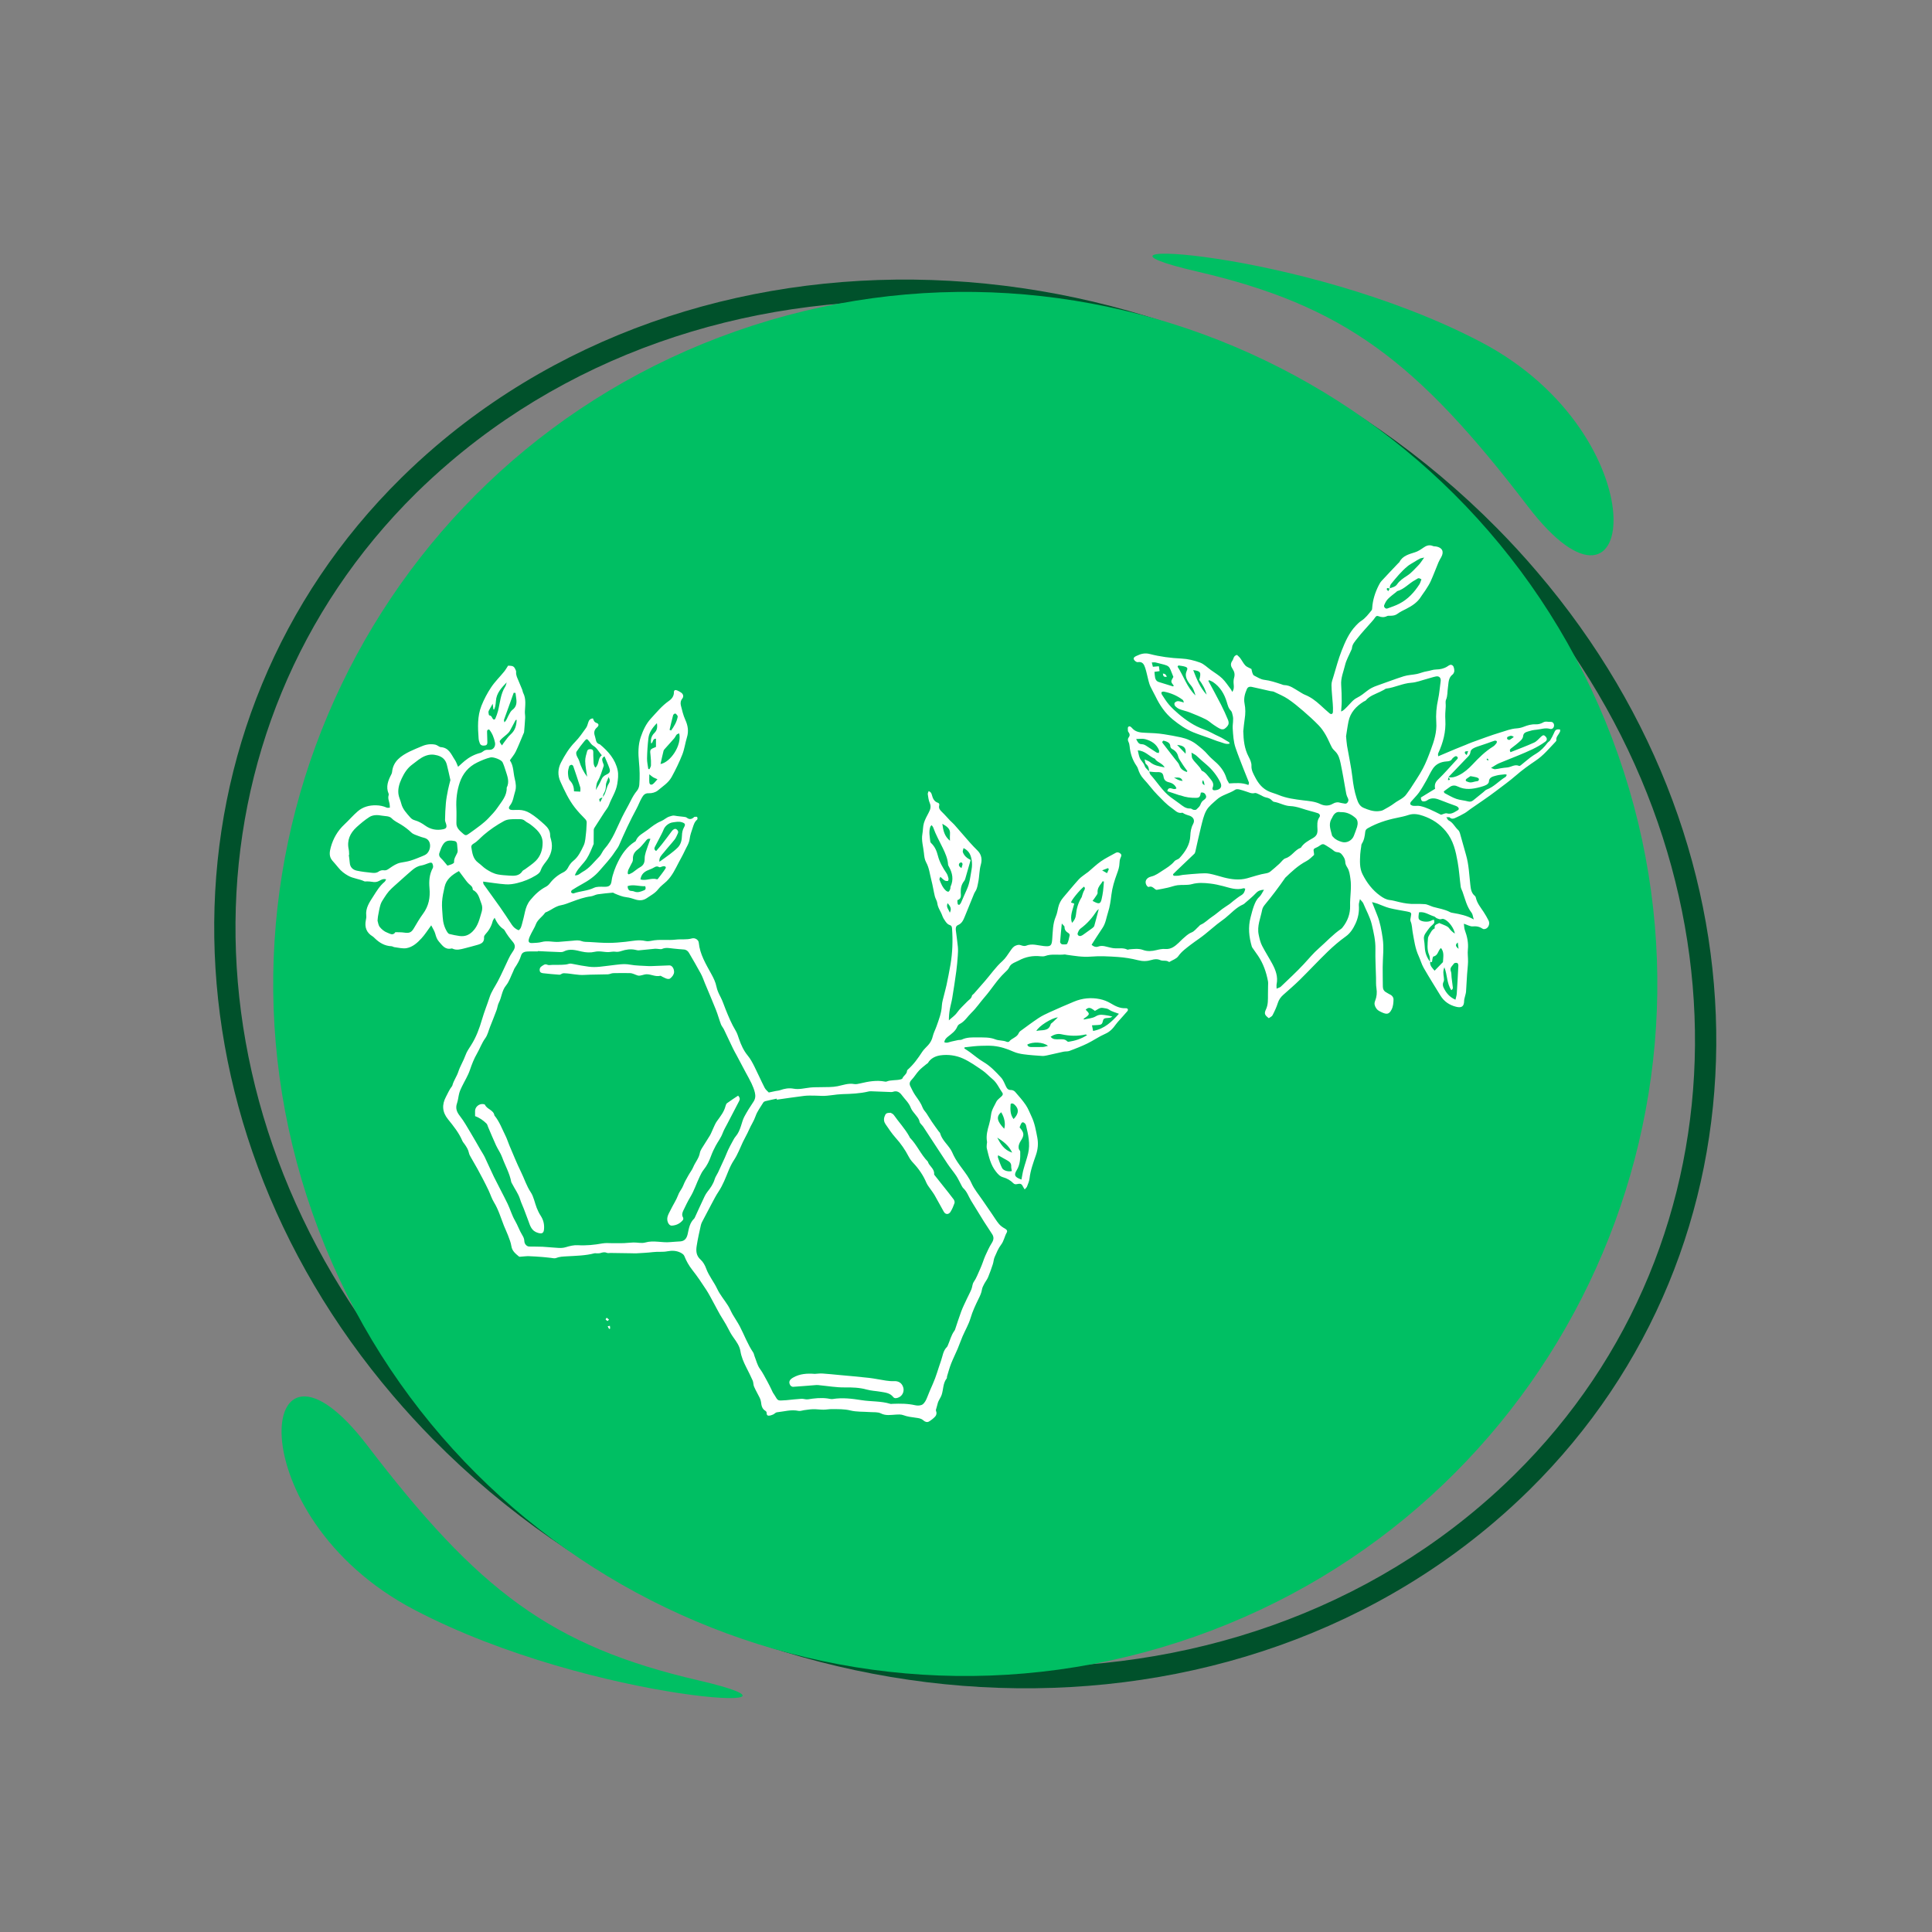 <svg version="1.0" preserveAspectRatio="xMidYMid meet" height="800" viewBox="0 0 600 600" zoomAndPan="magnify" width="800" xmlns:xlink="http://www.w3.org/1999/xlink" xmlns="http://www.w3.org/2000/svg"><rect x="0" y="0" width="600" height="600" fill="#808080" stroke="none"/><defs><clipPath id="91a61222ad"><path clip-rule="nonzero" d="M 102.008 169.062 L 484.508 169.062 L 484.508 442 L 102.008 442 Z M 102.008 169.062"></path></clipPath></defs><path fill-rule="nonzero" fill-opacity="1" d="M 135.395 138.527 C 131.656 141.723 128.051 145.027 124.617 148.418 C 86.309 186.188 66.941 235.527 66.531 286.426 C 66.141 337.258 84.648 389.598 122.09 433.477 C 126 438.055 130.125 442.57 134.441 446.953 C 179.832 492.969 239.391 518.883 298.988 523.547 C 358.672 528.23 418.445 511.625 464.137 472.629 C 467.895 469.434 471.48 466.129 474.934 462.738 C 513.219 424.969 532.609 375.629 533 324.711 C 533.41 273.898 514.883 221.535 477.438 177.68 C 473.531 173.078 469.406 168.586 465.086 164.203 C 419.695 118.164 360.141 92.254 300.543 87.59 C 240.855 82.926 181.105 99.531 135.395 138.527 Z M 129.238 153.125 C 132.586 149.844 136.062 146.648 139.691 143.559 C 184 105.75 242.023 89.66 300.023 94.195 C 358.113 98.754 416.156 123.996 460.379 168.824 C 464.59 173.121 468.605 177.504 472.43 181.977 C 508.793 224.602 526.781 275.41 526.391 324.668 C 526.004 373.859 507.305 421.535 470.293 458.008 C 466.965 461.289 463.469 464.508 459.84 467.598 C 415.551 505.406 357.508 521.496 299.504 516.938 C 241.418 512.402 183.375 487.16 139.172 442.309 C 134.961 438.035 130.922 433.652 127.121 429.18 C 90.738 386.555 72.75 335.746 73.137 286.488 C 73.527 237.297 92.25 189.621 129.238 153.125" fill="#00512b"></path><path fill-rule="evenodd" fill-opacity="1" d="M 228.57 102.855 C 116.605 142.18 57.719 264.809 97.043 376.773 C 136.363 488.738 258.996 547.621 370.961 508.301 C 482.922 468.977 541.832 346.348 502.508 234.383 C 463.188 122.418 340.535 63.512 228.57 102.855" fill="#00bf63"></path><path fill-rule="evenodd" fill-opacity="1" d="M 216.844 521.84 C 171.066 511.215 148.523 493.961 114.035 448.852 C 79.531 403.742 72.922 470.727 128.656 499.922 C 184.367 529.117 262.625 532.441 216.844 521.84" fill="#00bf63"></path><path fill-rule="evenodd" fill-opacity="1" d="M 371.695 84.305 C 417.473 94.93 440.016 112.164 474.504 157.273 C 509.008 202.383 515.617 135.418 459.906 106.223 C 404.172 77.031 325.914 73.703 371.695 84.305" fill="#00bf63"></path><g clip-path="url(#91a61222ad)"><path fill-rule="nonzero" fill-opacity="1" d="M 461.988 236.176 C 462.145 236.09 462.223 236.047 462.305 236 C 462.188 235.855 462.082 235.699 461.945 235.57 C 461.93 235.555 461.762 235.691 461.668 235.754 C 461.777 235.898 461.887 236.043 461.988 236.176 Z M 455.941 233.289 C 455.293 233.336 454.809 233.23 454.945 233.898 C 454.98 234.09 455.254 234.238 455.504 234.496 C 455.656 234.078 455.758 233.797 455.941 233.289 Z M 373.613 242.262 C 373.254 242.84 373.191 243.398 374.098 243.844 C 374.008 243.402 373.984 243.164 373.91 242.934 C 373.836 242.703 373.715 242.488 373.613 242.262 Z M 452.73 292.703 C 451.676 293.496 452.27 294.086 452.969 294.672 C 452.887 294.016 452.812 293.359 452.73 292.703 Z M 298.582 269.605 C 298.738 269.078 298.902 268.719 298.926 268.352 C 298.938 268.176 298.711 267.852 298.559 267.832 C 298.359 267.805 298.035 267.961 297.93 268.133 C 297.617 268.645 297.828 269.078 298.582 269.605 Z M 344.363 269.93 C 344.273 269.824 344.18 269.715 344.082 269.605 C 343.535 269.816 342.988 270.027 342.277 270.305 C 342.898 270.664 343.285 270.883 343.801 271.176 C 344.016 270.703 344.191 270.316 344.363 269.93 Z M 364.598 241.453 C 365.383 241.992 366.203 242.441 367.266 242.539 C 366.762 241.055 365.535 241.613 364.598 241.453 Z M 470.125 228.875 C 469.27 228.168 468.723 228.648 468.188 228.852 C 468.07 228.898 467.973 229.359 468.07 229.477 C 468.219 229.66 468.609 229.863 468.77 229.789 C 469.215 229.586 469.594 229.246 470.125 228.875 Z M 294.297 280.48 C 293.711 281.746 294.609 282.375 294.969 283.453 C 295.652 282.129 295.059 281.402 294.297 280.48 Z M 368.195 234.07 C 368.422 232.285 367.715 231.539 365.555 231.336 C 366.453 232.266 367.285 233.129 368.195 234.07 Z M 204.18 242 C 203.664 241.766 203.227 241.613 202.832 241.383 C 202.461 241.156 202.145 240.852 201.648 240.457 C 201.648 241.453 201.582 242.258 201.668 243.043 C 201.738 243.688 202.273 243.883 202.809 243.465 C 203.281 243.094 203.645 242.582 204.18 242 Z M 456.664 241.039 C 456.473 241.164 456.113 241.383 455.781 241.629 C 455.566 241.785 455.266 241.965 455.219 242.176 C 455.113 242.648 455.555 242.68 455.906 242.828 C 456.891 243.262 457.762 242.684 458.688 242.621 C 459.18 242.586 459.363 242.238 459.27 241.883 C 459.211 241.676 458.836 241.488 458.57 241.414 C 457.996 241.254 457.395 241.176 456.664 241.039 Z M 309.699 353.289 C 310.719 355.25 311.809 357.141 314.344 357.965 C 313.289 355.734 311.562 354.445 309.699 353.289 Z M 207.938 226.664 C 208.094 226.73 208.258 226.797 208.418 226.863 C 209.352 225.57 210.172 224.215 210.469 222.598 C 210.492 222.469 210.422 222.281 210.332 222.168 C 210.148 221.945 209.926 221.613 209.699 221.598 C 209.488 221.582 209.102 221.879 209.043 222.105 C 208.637 223.613 208.297 225.145 207.938 226.664 Z M 292.652 255.832 C 292.918 257.98 293.309 259.688 295.016 261.105 C 295.016 260.242 294.961 259.641 295.023 259.051 C 295.207 257.441 294.156 256.695 292.652 255.832 Z M 325.457 324.797 C 323.957 323.598 320.715 323.453 319.031 324.41 C 319.234 325.09 319.777 325.176 320.391 325.172 C 321.555 325.164 322.723 325.199 323.887 325.145 C 324.375 325.125 324.863 324.934 325.457 324.797 Z M 311.859 350.543 C 312.363 349.121 311.918 346.918 310.91 345.41 C 309.344 346.805 309.57 348.129 311.859 350.543 Z M 370.562 208.109 C 371.672 210.984 372.723 213.594 374.73 215.727 C 374.316 214.031 373.465 212.543 372.441 211.137 C 373.094 208.809 372.883 208.387 370.562 208.109 Z M 314.781 347.531 C 316.441 345.871 316.508 344.324 315.039 343.027 C 314.547 342.594 314.137 342.582 313.855 342.879 C 313.723 344.625 313.723 346.191 314.781 347.531 Z M 200.387 275.215 C 198.512 275.312 196.711 274.566 194.922 275.184 C 194.941 276.184 195.289 276.703 196.25 276.703 C 196.504 276.707 196.777 276.789 197.016 276.887 C 198.09 277.316 199.035 276.887 200 276.5 C 200.598 276.266 200.594 275.867 200.387 275.215 Z M 328.531 315.957 C 326.691 316.07 322.555 318.672 321.848 320.184 C 323.555 319.73 325.652 320.457 326.309 318.07 C 326.363 317.859 326.676 317.711 326.867 317.531 C 327.395 317.035 327.918 316.535 328.531 315.957 Z M 160.461 223.547 C 160.223 223.598 160.141 223.594 160.125 223.621 C 159.531 224.746 158.961 225.879 158.332 226.988 C 158.113 227.371 157.781 227.703 157.449 228.012 C 156.84 228.566 156.145 229.043 155.582 229.637 C 154.996 230.246 155.051 230.34 155.891 231.496 C 156.125 231.156 156.309 230.844 156.535 230.562 C 157.211 229.711 157.797 228.766 158.605 228.055 C 159.984 226.836 160.379 225.328 160.461 223.547 Z M 342.836 273.766 C 342.703 273.742 342.566 273.715 342.43 273.691 C 342.293 273.902 342.18 274.125 342.023 274.32 C 341.324 275.18 340.758 276.043 340.867 277.242 C 340.902 277.652 340.465 278.117 340.203 278.535 C 339.949 278.945 339.641 279.32 339.309 279.781 C 339.684 279.977 339.859 280.07 340.039 280.16 C 341.34 280.805 341.805 280.613 342.113 279.246 C 342.305 278.41 342.465 277.555 342.574 276.699 C 342.695 275.727 342.754 274.746 342.836 273.766 Z M 365.969 206.656 C 365.879 206.785 365.789 206.914 365.699 207.043 C 367.617 209.988 368.617 213.445 371.277 215.98 C 370.945 214.941 370.676 213.883 369.957 212.996 C 369.562 212.512 369.16 212.027 368.855 211.488 C 368.324 210.535 368.031 209.516 368.508 208.457 C 368.875 207.617 368.855 207.324 368.07 207.055 C 367.406 206.828 366.672 206.781 365.969 206.656 Z M 160.094 215.195 C 159.906 215.18 159.723 215.164 159.535 215.148 C 158.527 217.945 157.512 220.742 156.52 223.547 C 156.465 223.703 156.57 223.91 156.645 224.332 C 157.383 223.641 157.543 222.879 157.906 222.234 C 158.258 221.613 158.562 220.875 159.113 220.469 C 160.289 219.602 160.5 218.5 160.359 217.223 C 160.285 216.543 160.184 215.871 160.094 215.195 Z M 309.98 358.77 C 309.953 359.008 309.844 359.273 309.918 359.477 C 310.312 360.578 310.676 361.699 311.207 362.742 C 311.625 363.566 313.172 363.969 314.238 363.68 C 314.168 363.188 314.016 362.691 314.039 362.199 C 314.078 361.363 313.652 360.855 312.969 360.465 C 312 359.91 311.023 359.363 309.98 358.77 Z M 329.75 286.812 C 329.551 288.902 329.348 290.727 329.227 292.547 C 329.211 292.785 329.598 293.242 329.844 293.266 C 330.375 293.332 331.281 293.359 331.422 293.094 C 331.844 292.301 331.996 291.363 332.191 290.473 C 332.23 290.277 332.066 289.934 331.883 289.828 C 331.117 289.363 330.574 288.836 330.602 287.863 C 330.609 287.598 330.18 287.32 329.75 286.812 Z M 352.844 229.504 C 353.258 230.359 353.586 231.105 354.512 231.109 C 355.285 231.117 355.801 231.492 356.371 231.875 C 357.289 232.492 358.211 233.105 359.152 233.691 C 359.352 233.812 359.641 233.793 359.891 233.84 C 359.918 233.559 360.047 233.238 359.953 233.004 C 359.18 231.07 357.555 230.047 355.605 229.539 C 354.805 229.332 353.902 229.504 352.844 229.504 Z M 187.738 234.887 C 186.746 235.418 187.008 236.074 187.191 236.719 C 187.301 237.102 187.59 237.543 187.484 237.863 C 186.945 239.469 186.477 241.133 185.637 242.59 C 185.094 243.539 185.219 244.445 185.023 245.367 C 185.664 244.301 186.293 243.234 186.773 242.105 C 187.082 241.375 187.574 240.914 188.254 240.594 C 189.348 240.074 189.625 239.664 189.254 238.586 C 188.832 237.344 188.262 236.145 187.738 234.887 Z M 368.516 239.746 C 368.598 239.66 368.676 239.578 368.754 239.492 C 368.164 238.648 367.52 237.832 367 236.953 C 366.594 236.262 366.047 235.672 365.859 234.809 C 365.648 233.875 364.977 233.09 364.012 232.605 C 363.75 232.473 363.461 232.094 363.461 231.828 C 363.453 231.234 363.195 230.816 362.742 230.539 C 362.328 230.285 361.84 230.125 361.359 230.012 C 361.254 229.988 360.891 230.398 360.934 230.496 C 361.07 230.816 361.328 231.09 361.547 231.379 C 362.055 232.035 362.559 232.688 363.062 233.34 C 363.734 234.199 364.406 235.051 365.062 235.918 C 365.5 236.492 366.07 237.035 366.273 237.684 C 366.645 238.875 367.52 239.34 368.516 239.746 Z M 326.281 321.957 C 326.965 322.898 327.973 322.762 328.801 322.758 C 329.773 322.754 330.695 322.609 331.438 323.398 C 331.527 323.496 331.738 323.555 331.875 323.531 C 333.895 323.227 335.793 322.629 337.609 321.461 C 337.332 321.336 337.23 321.246 337.156 321.262 C 334.629 321.848 332.121 321.754 329.598 321.191 C 328.422 320.926 327.332 321.281 326.281 321.957 Z M 341.227 282.32 C 340.828 282.684 340.691 282.762 340.617 282.879 C 339.25 284.988 337.633 286.867 335.562 288.379 C 335.137 288.688 334.871 289.285 334.688 289.797 C 334.504 290.336 335.043 290.816 335.629 290.672 C 335.93 290.598 336.203 290.414 336.461 290.234 C 337.402 289.574 338.344 288.906 339.262 288.219 C 339.5 288.039 339.766 287.785 339.844 287.52 C 340.301 285.914 340.703 284.297 341.227 282.32 Z M 336.641 275.344 C 335.348 276.312 332.512 279.801 332.645 280.293 C 332.914 280.387 333.203 280.484 333.621 280.633 C 333.156 282.562 332.172 284.461 332.914 286.609 C 333.633 285.91 334.055 285.043 334.133 284.184 C 334.312 282.211 334.824 280.379 335.887 278.688 C 336.02 278.477 336.035 278.203 336.121 277.965 C 336.293 277.496 336.414 276.992 336.676 276.574 C 336.961 276.113 337.059 275.742 336.641 275.344 Z M 157.348 211.922 C 155.746 213.586 154.148 215.273 154.012 217.699 C 153.977 218.262 153.906 218.824 153.797 219.375 C 153.734 219.711 153.562 220.031 153.441 220.359 C 153.371 220.332 153.301 220.309 153.23 220.285 C 153.168 219.805 153.102 219.324 153 218.555 C 152.516 219.418 152.164 220.027 151.836 220.648 C 151.742 220.828 151.676 221.051 151.695 221.238 C 151.734 221.566 151.816 222.145 151.938 222.16 C 152.609 222.242 152.738 222.707 152.996 223.164 C 153.191 223.512 153.641 223.617 153.848 223.125 C 154.16 222.371 154.461 221.602 154.66 220.812 C 155.309 218.246 155.414 215.543 156.914 213.207 C 157.152 212.832 157.207 212.352 157.348 211.922 Z M 180.215 245.855 C 180.215 245.34 180.32 244.875 180.195 244.477 C 179.508 242.277 178.773 240.098 178.027 237.922 C 177.961 237.734 177.629 237.484 177.465 237.512 C 177.203 237.559 176.824 237.77 176.766 237.98 C 176.562 238.668 176.352 239.391 176.391 240.086 C 176.441 240.883 176.496 241.887 176.992 242.406 C 177.926 243.391 178.258 244.469 178.258 245.758 C 178.926 245.793 179.488 245.82 180.215 245.855 Z M 204.008 224.586 C 202.52 226.117 201.57 227.527 201.367 229.266 C 201.129 231.344 200.984 233.441 200.945 235.535 C 200.918 236.629 201.195 237.723 201.332 238.816 C 201.457 238.832 201.574 238.852 201.695 238.875 C 201.859 238.484 202.152 238.098 202.164 237.703 C 202.195 236.727 202.16 235.738 202.043 234.77 C 201.805 232.73 201.773 232.73 203.719 231.965 C 203.719 231.133 203.719 230.285 203.719 229.41 C 202.578 229.375 202.93 230.562 202.219 230.906 C 201.973 229.602 202.352 228.488 203.23 227.629 C 204.035 226.832 204.223 225.984 204.008 224.586 Z M 198.898 273.121 C 200.707 273.637 202.344 272.527 204.012 273.07 C 204.09 273.098 204.246 273.035 204.301 272.961 C 205.105 271.895 205.953 270.848 206.672 269.727 C 206.984 269.238 206.543 268.953 206.035 269.008 C 205.578 269.059 204.988 269.457 204.715 269.297 C 203.785 268.75 203.227 269.414 202.547 269.707 C 202.168 269.871 201.789 270.039 201.398 270.191 C 200.055 270.707 199.117 271.551 198.898 273.121 Z M 299.234 263.379 C 299.137 263.91 298.902 264.344 299.02 264.652 C 299.422 265.746 300.27 266.512 301.441 267.074 C 300.875 269.062 300.328 270.988 299.77 272.906 C 299.699 273.152 299.594 273.406 299.434 273.602 C 298.57 274.66 298.32 275.859 298.371 277.188 C 298.398 278.051 298.648 279.09 297.422 279.512 C 297.375 279.523 297.32 279.59 297.32 279.629 C 297.344 280.012 297.336 280.406 297.43 280.777 C 297.457 280.895 297.848 281.066 297.906 281.02 C 298.125 280.84 298.328 280.605 298.445 280.352 C 299.059 278.992 299.621 277.605 300.25 276.25 C 301.176 274.254 301.363 272.09 301.742 269.977 C 301.91 269.023 301.914 268.004 301.754 267.055 C 301.516 265.633 301.035 264.262 299.234 263.379 Z M 205.125 237.277 C 208.184 236.762 211.793 231.508 210.941 227.75 C 210.66 227.883 210.324 227.941 210.152 228.137 C 209.848 228.484 209.684 228.941 209.383 229.293 C 208.477 230.348 207.523 231.371 206.598 232.418 C 206.398 232.648 206.145 232.895 206.07 233.172 C 205.742 234.469 205.469 235.777 205.125 237.277 Z M 370.027 233.73 C 370.133 234.578 370.055 235.152 370.285 235.555 C 371.082 236.922 372.52 237.848 373.184 239.328 C 374.422 239.848 375.086 240.934 375.887 241.891 C 376.555 242.68 377.055 243.449 376.617 244.555 C 376.383 245.152 376.691 245.484 377.305 245.43 C 379.113 245.273 379.641 244.316 378.992 242.988 C 377.969 240.879 376.488 239.012 374.715 237.492 C 373.645 236.574 372.582 235.668 371.566 234.695 C 371.223 234.363 370.742 234.168 370.027 233.73 Z M 358.527 208.648 C 358.594 209.277 358.609 209.883 358.73 210.469 C 358.863 211.098 359.203 211.598 359.902 211.812 C 361.359 212.25 362.809 212.719 364.266 213.164 C 364.316 213.18 364.41 213.062 364.543 212.961 C 364.27 212.539 363.797 212.121 363.77 211.68 C 363.746 211.227 364.152 210.75 364.402 210.219 C 362.812 206.348 363.688 206.965 358.906 205.738 C 358.578 205.652 358.211 205.727 357.699 205.727 C 357.832 206.266 357.938 206.68 358.039 207.074 C 358.742 207.016 359.297 206.965 359.906 206.91 C 359.984 207.473 360.051 207.914 360.125 208.422 C 359.566 208.5 359.125 208.562 358.527 208.648 Z M 194.922 271.277 C 195.035 271.367 195.148 271.461 195.266 271.551 C 195.664 271.355 196.102 271.207 196.469 270.961 C 197.25 270.438 197.945 269.777 198.762 269.332 C 199.895 268.715 200.223 267.832 200.207 266.652 C 200.199 265.961 200.363 265.246 200.57 264.578 C 200.992 263.23 201.496 261.906 201.988 260.52 C 201.051 260.297 200.785 260.898 200.395 261.352 C 199.656 262.195 198.973 263.137 198.078 263.797 C 196.992 264.598 196.496 265.531 196.559 266.812 C 196.57 267.098 196.52 267.422 196.395 267.676 C 195.996 268.504 195.52 269.297 195.137 270.137 C 194.98 270.48 194.992 270.895 194.922 271.277 Z M 448.562 300.406 C 448.086 301.555 448.258 302.488 448.379 303.434 C 448.441 303.918 448.516 304.5 448.309 304.902 C 447.945 305.605 448.07 306.203 448.371 306.82 C 449.129 308.355 450.141 309.656 452.004 310.465 C 452.164 309.758 452.375 309.18 452.414 308.59 C 452.605 305.668 452.766 302.738 452.906 299.809 C 452.918 299.551 452.73 299.109 452.547 299.055 C 452.246 298.973 451.688 299.023 451.559 299.215 C 451.074 299.949 450.117 300.504 450.578 301.656 C 450.801 302.203 450.719 302.871 450.793 303.48 C 450.898 304.395 451.016 305.309 451.133 306.223 C 451.188 306.656 451.359 307.125 450.715 307.504 C 449.281 305.383 449.531 302.848 448.562 300.406 Z M 138.957 268.832 C 139.484 268.66 139.949 268.551 140.379 268.355 C 140.637 268.238 141.035 267.977 141.02 267.805 C 140.914 266.676 141.578 265.816 142.008 264.871 C 142.109 264.645 142.145 264.367 142.133 264.121 C 142.098 263.516 141.992 262.918 141.969 262.312 C 141.941 261.734 141.746 261.289 141.113 261.176 C 138.816 260.77 137.934 261.246 137 263.387 C 136.836 263.766 136.746 264.18 136.578 264.555 C 136.246 265.289 136.289 265.891 136.926 266.504 C 137.637 267.184 138.23 267.98 138.957 268.832 Z M 336.523 316.387 C 336.559 316.465 336.598 316.543 336.633 316.621 C 337.859 316.316 339.262 316.27 340.273 315.641 C 341.547 314.852 342.68 315.195 343.895 315.359 C 344.387 315.426 344.863 315.566 345.453 315.703 C 345.184 315.852 345.016 316 344.82 316.035 C 344.41 316.117 343.984 316.145 343.566 316.176 C 342.98 316.219 342.648 316.41 342.512 317.074 C 342.301 318.113 341.977 318.277 340.863 318.332 C 340.348 318.355 339.832 318.387 339.125 318.422 C 339.258 319.094 339.359 319.605 339.473 320.172 C 343 319.508 345.246 317.359 347.492 314.84 C 346.367 314.395 345.293 314.164 344.492 313.586 C 343.855 313.129 343.242 313.172 342.586 313.031 C 341.5 312.809 340.824 313.57 340.035 313.941 C 338.566 312.805 338.113 312.746 337.168 313.555 C 337.266 313.664 337.352 313.781 337.457 313.883 C 338.383 314.781 338.371 315.031 337.367 315.805 C 337.094 316.012 336.805 316.195 336.523 316.387 Z M 186.902 234.57 C 185.973 233.531 185.465 232.328 184.277 231.621 C 183.758 231.316 183.375 230.762 183.004 230.27 C 182.355 229.422 182.191 229.336 181.57 230.07 C 180.668 231.137 179.832 232.266 179.055 233.422 C 178.871 233.695 178.945 234.223 179.066 234.582 C 179.285 235.207 179.723 235.766 179.906 236.391 C 180.395 238.066 181.145 239.605 182.348 241.23 C 182.109 239.445 181.773 237.922 181.738 236.398 C 181.719 235.359 182.059 234.297 182.348 233.273 C 182.512 232.695 183.086 232.578 183.66 232.699 C 184.203 232.812 184.242 233.23 184.25 233.66 C 184.258 234.277 184.223 234.898 184.285 235.508 C 184.379 236.43 184.141 237.438 184.898 238.402 C 186.188 237.305 185.566 235.484 186.902 234.57 Z M 317.223 366.324 C 317.438 365.203 317.578 364.199 317.84 363.227 C 318.289 361.551 318.891 359.906 319.293 358.215 C 320.004 355.242 319.316 352.332 318.629 349.449 C 318.547 349.113 318.188 348.715 317.859 348.586 C 317.344 348.395 317.16 348.906 316.98 349.27 C 316.844 349.547 316.746 349.84 316.641 350.113 C 318.105 351.82 318.168 352.512 316.984 354.348 C 316.488 355.121 316.195 355.926 316.414 356.832 C 316.488 357.113 316.836 357.359 316.844 357.625 C 316.887 359.621 316.852 361.621 315.746 363.414 C 314.82 364.922 315.082 365.574 317.223 366.324 Z M 441.441 179.91 C 441.133 179.781 440.816 179.535 440.543 179.57 C 440.207 179.617 439.91 179.914 439.586 180.082 C 437.598 181.102 436.16 182.957 433.918 183.586 C 433.828 183.609 433.766 183.727 433.684 183.793 C 432.797 184.52 431.844 185.188 431.043 186 C 430.523 186.535 430.148 187.25 429.875 187.945 C 429.648 188.508 430.309 189.172 430.828 188.98 C 432.098 188.516 433.398 188.09 434.59 187.473 C 437.262 186.086 439.215 183.949 440.801 181.48 C 441.07 181.059 441.188 180.547 441.441 179.91 Z M 292.035 272.293 C 291.918 272.621 291.672 272.953 291.754 273.164 C 292.234 274.414 292.742 275.672 293.777 276.609 C 293.984 276.797 294.434 277.004 294.586 276.91 C 294.84 276.762 294.988 276.387 295.105 276.082 C 295.195 275.852 295.117 275.555 295.219 275.328 C 296.188 273.191 295.816 271.164 294.715 269.188 C 294.59 268.965 294.441 268.719 294.43 268.477 C 294.32 266.648 293.582 265.012 292.801 263.387 C 291.773 261.262 290.605 259.203 289.816 256.98 C 289.73 256.734 289.516 256.527 289.328 256.262 C 289.125 256.488 288.977 256.582 288.93 256.719 C 288.375 258.273 288.758 259.844 288.918 261.41 C 288.938 261.551 289.047 261.703 289.156 261.809 C 290.328 262.91 290.898 264.266 291.289 265.805 C 291.781 267.746 292.812 269.504 293.949 271.191 C 294.258 271.648 294.418 272.223 294.551 272.762 C 294.621 273.02 294.512 273.551 294.398 273.574 C 294.074 273.645 293.656 273.602 293.379 273.438 C 292.938 273.176 292.586 272.777 292.035 272.293 Z M 204.793 267.633 C 205.902 266.832 206.945 266.113 207.949 265.344 C 208.82 264.672 209.691 263.996 210.461 263.23 C 211.477 262.215 211.75 260.871 211.785 259.527 C 211.812 258.578 211.969 257.73 212.449 256.891 C 212.969 255.984 212.73 255.652 211.719 255.344 C 210.762 255.055 209.84 255.277 208.898 255.398 C 207.742 255.551 206.543 256.52 206.129 257.547 C 205.715 258.582 205.16 259.57 204.652 260.57 C 204.23 261.395 203.793 262.211 203.363 263.035 C 203.117 263.516 203.199 263.922 203.758 264.309 C 204.355 263.609 204.977 262.926 205.543 262.203 C 206.59 260.863 207.621 259.516 208.621 258.141 C 209.004 257.605 209.605 257.234 210.039 257.508 C 210.516 257.809 210.77 258.273 210.504 258.836 C 210.195 259.484 209.941 260.184 209.5 260.742 C 208.441 262.09 207.25 263.34 206.191 264.688 C 205.543 265.512 204.605 266.25 204.793 267.633 Z M 467.957 240.629 C 467.719 240.551 467.574 240.453 467.434 240.469 C 466.504 240.578 465.543 240.613 464.656 240.867 C 463.633 241.16 462.418 241.34 462.379 242.824 C 462.363 243.141 461.961 243.551 461.629 243.73 C 461.031 244.043 460.363 244.254 459.703 244.43 C 457.383 245.047 455.059 245.406 452.773 244.273 C 451.957 243.871 451.133 243.812 450.352 244.34 C 449.668 244.805 449.02 245.309 448.371 245.785 C 448.484 246.031 448.512 246.242 448.621 246.301 C 449.812 246.922 450.973 247.637 452.234 248.082 C 453.414 248.496 454.719 248.555 455.934 248.891 C 456.605 249.074 457.082 248.898 457.547 248.531 C 458.609 247.691 459.648 246.828 460.703 245.977 C 461.027 245.711 461.324 245.352 461.699 245.211 C 463.984 244.371 465.527 242.496 467.547 241.289 C 467.738 241.176 467.809 240.879 467.957 240.629 Z M 416.25 252.211 C 415.051 251.945 414.211 252.734 413.68 254.008 C 413.621 254.148 413.512 254.27 413.438 254.41 C 412.523 256.141 413.285 257.805 413.68 259.477 C 413.723 259.66 413.93 259.805 414.062 259.965 C 414.777 260.793 415.777 261.207 416.789 261.492 C 418.297 261.914 419.961 260.953 420.469 259.52 C 420.789 258.613 421.184 257.727 421.453 256.812 C 421.742 255.832 421.73 254.684 420.984 254.039 C 419.781 252.992 418.363 252.129 416.25 252.211 Z M 447.531 253.031 C 448.203 252.855 448.859 252.461 449.352 252.602 C 450.754 252.992 451.688 252.211 452.715 251.633 C 453.199 251.359 453.094 250.93 452.719 250.605 C 452.523 250.441 452.266 250.332 452.023 250.238 C 450.547 249.688 449.043 249.188 447.59 248.582 C 446.07 247.953 444.598 247.504 443.109 248.617 C 443.027 248.68 442.926 248.727 442.828 248.758 C 441.695 249.102 441.301 248.789 441.262 247.672 C 442.789 246.738 444.238 245.848 445.688 244.961 C 445.445 243.754 445.723 242.938 446.598 242.098 C 448.551 240.219 450.316 238.148 452.164 236.164 C 452.48 235.824 452.996 235.457 452.559 235.02 C 452.148 234.605 451.684 235 451.32 235.316 C 451.203 235.418 451.066 235.52 450.992 235.648 C 450.598 236.328 449.973 236.426 449.234 236.469 C 447.48 236.582 445.957 237.266 444.992 238.707 C 444.191 239.902 443.625 241.238 442.91 242.484 C 442.188 243.742 441.48 245.012 440.633 246.188 C 439.91 247.188 438.977 248.047 438.18 249 C 438.012 249.199 437.883 249.656 437.996 249.797 C 438.191 250.039 438.582 250.223 438.91 250.258 C 439.629 250.328 440.387 250.176 441.082 250.328 C 442.047 250.539 442.996 250.891 443.902 251.285 C 445.152 251.824 446.355 252.461 447.531 253.031 Z M 142.52 270.52 C 140.281 271.738 138.598 273.113 138.082 275.391 C 137.73 276.934 137.383 278.5 137.285 280.07 C 137.191 281.652 137.395 283.246 137.484 284.836 C 137.578 286.496 138.012 288.066 138.914 289.488 C 139.066 289.723 139.312 290 139.566 290.062 C 140.594 290.312 141.633 290.539 142.68 290.68 C 144.297 290.898 145.59 290.469 146.801 289.242 C 148.535 287.496 148.938 285.277 149.594 283.148 C 149.824 282.398 149.828 281.43 149.531 280.719 C 148.887 279.18 148.707 277.324 146.922 276.418 C 146.852 276.379 146.801 276.242 146.801 276.145 C 146.777 275.312 146.086 274.941 145.566 274.441 C 145.27 274.156 145.004 273.836 144.754 273.508 C 144.012 272.523 143.281 271.539 142.52 270.52 Z M 117.25 285.93 C 117.406 286.395 117.473 287.301 117.949 287.895 C 118.543 288.637 119.398 289.336 120.289 289.652 C 121.004 289.902 122.051 290.703 122.781 289.496 C 123.703 289.535 124.641 289.488 125.539 289.629 C 127.109 289.871 127.766 289.582 128.539 288.27 C 129.434 286.758 130.312 285.223 131.355 283.812 C 133.152 281.383 133.652 278.75 133.383 275.809 C 133.188 273.684 133.332 271.52 134.426 269.535 C 134.605 269.211 134.469 268.652 134.312 268.262 C 134.117 267.77 133.641 267.879 133.211 268.023 C 132.414 268.289 131.629 268.66 130.805 268.793 C 129.711 268.973 128.855 269.516 128.062 270.176 C 126.945 271.105 125.879 272.094 124.789 273.055 C 124.051 273.711 123.301 274.363 122.574 275.035 C 121.969 275.59 121.34 276.133 120.805 276.75 C 120.27 277.371 119.797 278.059 119.359 278.75 C 118.922 279.441 118.422 280.137 118.184 280.898 C 117.812 282.07 117.641 283.297 117.398 284.504 C 117.332 284.859 117.32 285.223 117.25 285.93 Z M 141.742 255.617 C 141.695 257.176 142.84 258.043 143.824 258.906 C 144.594 259.582 144.84 259.48 145.777 258.809 C 146.965 257.957 148.164 257.109 149.316 256.211 C 150.141 255.566 150.945 254.883 151.664 254.129 C 152.66 253.082 153.691 252.027 154.492 250.84 C 155.781 248.93 157.465 247.152 157.359 244.625 C 158.312 242.785 157.566 241.039 157.016 239.289 C 156.738 238.422 156.461 237.547 156.074 236.727 C 155.695 235.938 153.238 235.004 152.297 235.23 C 150.863 235.582 149.535 236.152 148.211 236.793 C 145.457 238.117 143.711 240.289 142.793 242.977 C 141.926 245.516 141.598 248.199 141.73 250.91 C 141.805 252.477 141.742 254.047 141.742 255.617 Z M 139.875 242.266 C 139.484 240.539 139.176 238.977 138.762 237.438 C 138.367 235.953 137.422 235.031 135.809 234.59 C 134.5 234.234 133.387 234.262 132.117 234.738 C 130.539 235.336 129.371 236.453 128.078 237.395 C 126.543 238.504 125.539 240.066 124.734 241.797 C 124.008 243.352 123.535 244.906 123.734 246.574 C 123.855 247.57 124.363 248.52 124.602 249.512 C 125.031 251.293 126.277 252.555 127.43 253.883 C 127.812 254.316 128.258 254.594 128.867 254.762 C 130.02 255.086 131.039 255.668 132.039 256.387 C 133.664 257.562 135.609 257.977 137.652 257.527 C 138.562 257.324 138.781 256.957 138.598 256.105 C 138.488 255.602 138.199 255.105 138.211 254.613 C 138.242 252.867 138.309 251.117 138.473 249.383 C 138.602 248 138.871 246.633 139.137 245.27 C 139.344 244.227 139.641 243.203 139.875 242.266 Z M 160.074 254.391 C 158.859 254.422 157.672 254.359 156.508 254.988 C 154.23 256.227 152.121 257.668 150.18 259.34 C 149.152 260.223 148.262 261.312 147.109 261.973 C 146.508 262.32 146.305 262.703 146.375 263.113 C 146.672 264.879 146.848 266.711 148.527 267.934 C 149.375 268.547 150.094 269.348 150.969 269.918 C 152.102 270.648 153.27 271.32 154.688 271.578 C 155.82 271.789 156.945 271.84 158.082 271.922 C 159.68 272.035 161.258 272.105 162.262 270.512 C 162.414 270.27 162.777 270.164 163.027 269.973 C 164.152 269.117 165.379 268.352 166.371 267.367 C 167.914 265.836 168.52 263.828 168.516 261.746 C 168.516 259.094 166.621 257.492 164.672 256 C 164.168 255.621 163.543 255.383 163.086 254.965 C 162.57 254.484 161.996 254.395 161.355 254.395 C 160.93 254.391 160.5 254.391 160.074 254.391 Z M 108.434 265.496 C 108.395 265.5 108.359 265.504 108.324 265.508 C 108.426 266.32 108.562 267.129 108.621 267.945 C 108.719 269.32 109.562 270.129 110.836 270.402 C 112.375 270.73 113.957 270.895 115.527 271.059 C 116.25 271.137 116.973 271.141 117.652 270.633 C 118.035 270.352 118.684 270.199 119.156 270.273 C 120.016 270.41 120.52 269.957 121.117 269.551 C 122.125 268.859 123.148 268.172 124.387 267.918 C 125.406 267.715 126.445 267.594 127.43 267.293 C 128.688 266.91 129.906 266.406 131.117 265.91 C 131.641 265.699 132.211 265.461 132.602 265.078 C 133.902 263.812 134.109 260.848 131.82 260.223 C 131.219 260.059 130.605 259.891 130.027 259.656 C 129.25 259.34 128.348 259.113 127.781 258.574 C 126.754 257.594 125.66 256.762 124.445 256.02 C 123.496 255.438 122.473 254.996 121.66 254.152 C 120.898 253.355 119.625 253.5 118.57 253.301 C 117.254 253.051 115.832 253.02 114.695 253.75 C 113.289 254.652 111.996 255.742 110.762 256.859 C 108.703 258.73 107.68 260.996 108.297 263.797 C 108.418 264.348 108.391 264.926 108.434 265.496 Z M 457.691 285.543 C 457.398 284.605 457.367 283.918 457.016 283.469 C 455.496 281.523 455.004 279.188 454.211 276.961 C 454.02 276.43 453.707 275.914 453.633 275.371 C 453.297 272.82 453.148 270.242 452.691 267.711 C 452.086 264.344 451.383 261.027 449.047 258.191 C 447.137 255.871 444.77 254.34 442 253.383 C 440.594 252.898 439.051 252.559 437.469 253.086 C 436.242 253.496 434.957 253.758 433.684 254.02 C 430.555 254.66 427.57 255.637 424.793 257.207 C 424.258 257.512 424.043 257.816 423.98 258.383 C 423.844 259.668 423.645 260.941 422.902 262.074 C 422.75 262.312 422.77 262.668 422.727 262.969 C 422.621 263.734 422.477 264.5 422.434 265.27 C 422.328 267.387 422.168 269.562 423.152 271.512 C 424.461 274.109 426.203 276.441 428.648 278.191 C 429.539 278.828 430.449 279.383 431.613 279.516 C 432.605 279.629 433.574 279.918 434.551 280.148 C 436.152 280.531 437.762 280.781 439.43 280.727 C 440.461 280.691 441.5 280.727 442.535 280.793 C 442.941 280.816 443.344 280.988 443.738 281.125 C 444.188 281.277 444.609 281.504 445.062 281.633 C 446.824 282.133 448.668 282.379 450.309 283.262 C 450.625 283.434 451.016 283.48 451.379 283.547 C 453.457 283.91 455.52 284.316 457.691 285.543 Z M 396.457 307.035 C 397.055 306.762 397.496 306.676 397.766 306.418 C 400.176 304.105 402.648 301.84 404.918 299.398 C 406.445 297.75 407.863 296.012 409.566 294.523 C 411.879 292.504 413.93 290.215 416.496 288.465 C 416.664 288.352 416.805 288.191 416.934 288.031 C 418.516 286.051 419.355 283.781 419.289 281.305 C 419.211 278.492 419.805 275.699 419.383 272.871 C 419.199 271.645 419.09 270.465 418.402 269.383 C 418.105 268.914 417.812 268.352 417.793 267.824 C 417.762 266.754 417.234 265.949 416.578 265.199 C 416.34 264.93 415.902 264.707 415.539 264.68 C 415 264.641 414.598 264.543 414.164 264.164 C 413.461 263.555 412.617 263.102 411.836 262.582 C 410.969 262.012 410.652 262.027 409.758 262.68 C 409.551 262.828 409.328 262.977 409.09 263.082 C 407.836 263.641 407.844 263.633 408.047 264.863 C 408.086 265.102 408.152 265.461 408.027 265.574 C 407.289 266.23 406.582 266.973 405.719 267.422 C 403.156 268.77 401.113 270.695 399.082 272.652 C 399.043 272.688 399.039 272.746 399.008 272.789 C 397.066 275.586 395.02 278.305 392.836 280.934 C 392.445 281.398 392.082 281.98 391.973 282.562 C 391.492 285.109 390.336 287.531 390.895 290.273 C 391.148 291.492 391.414 292.68 391.977 293.766 C 392.953 295.645 394.102 297.434 395.109 299.297 C 396.176 301.277 396.945 303.34 396.465 305.648 C 396.395 305.992 396.457 306.359 396.457 307.035 Z M 364.281 271.512 C 364.34 271.668 364.402 271.816 364.461 271.973 C 364.961 271.973 365.465 272.008 365.957 271.961 C 366.43 271.918 366.891 271.746 367.359 271.703 C 369.105 271.539 370.852 271.363 372.598 271.266 C 373.598 271.207 374.629 271.152 375.598 271.332 C 377.105 271.613 378.566 272.113 380.055 272.496 C 382.445 273.109 384.867 273.418 387.301 272.762 C 389.273 272.223 391.195 271.523 393.23 271.211 C 393.688 271.141 394.176 270.945 394.527 270.664 C 395.492 269.898 396.402 269.062 397.324 268.242 C 397.957 267.672 398.48 266.785 399.223 266.555 C 401.219 265.941 402.098 263.922 403.996 263.262 C 404.875 261.828 406.387 261.062 407.758 260.266 C 408.938 259.578 409.195 258.805 409.156 257.629 C 409.113 256.324 408.914 254.992 409.766 253.773 C 410.09 253.312 409.887 252.75 409.242 252.535 C 408.52 252.301 407.793 252.078 407.059 251.902 C 404.93 251.387 402.93 250.418 400.676 250.336 C 398.922 250.277 397.395 249.289 395.672 249.016 C 395.445 248.98 395.195 248.801 395.039 248.617 C 394.531 248.035 393.902 247.801 393.133 247.648 C 392.43 247.508 391.805 247.035 391.125 246.746 C 390.652 246.547 390.09 246.188 389.676 246.293 C 388.641 246.562 387.844 246.051 386.965 245.797 C 386.27 245.598 385.598 245.32 384.887 245.168 C 384.488 245.082 383.934 245.035 383.641 245.234 C 381.824 246.469 379.5 246.832 377.859 248.332 C 376.711 249.387 375.371 250.395 374.648 251.695 C 373.789 253.246 373.426 255.078 372.98 256.816 C 372.336 259.355 371.816 261.918 371.227 264.469 C 371.172 264.715 371.074 264.996 370.898 265.164 C 369.098 266.902 367.27 268.621 365.457 270.348 C 365.059 270.727 364.676 271.121 364.281 271.512 Z M 386.109 227.074 C 386.18 229.84 386.453 232.523 387.789 235.039 C 388.246 235.895 388.695 236.902 388.652 237.816 C 388.586 239.23 389.246 240.309 389.828 241.434 C 390.812 243.348 392.137 245 394.25 245.867 C 395.168 246.25 396.148 246.5 397.066 246.883 C 399.531 247.906 402.137 248.23 404.766 248.559 C 406.523 248.773 408.32 248.883 409.98 249.68 C 411.262 250.297 412.645 250.379 413.938 249.602 C 414.723 249.129 415.516 249.047 416.383 249.34 C 416.68 249.438 417.012 249.441 417.32 249.512 C 417.75 249.613 418.121 249.676 418.461 249.254 C 418.84 248.777 418.848 248.344 418.578 247.832 C 418.371 247.426 418.18 246.996 418.098 246.555 C 417.77 244.855 417.5 243.145 417.188 241.438 C 416.918 239.977 416.652 238.508 416.34 237.051 C 416.062 235.746 415.734 234.453 414.742 233.43 C 414.352 233.023 413.906 232.629 413.645 232.145 C 412.965 230.871 412.445 229.516 411.723 228.266 C 411.109 227.211 410.41 226.168 409.559 225.293 C 408.043 223.73 406.426 222.254 404.77 220.832 C 403.23 219.504 401.656 218.191 399.969 217.062 C 398.629 216.168 397.098 215.543 395.637 214.836 C 395.312 214.68 394.906 214.711 394.543 214.629 C 392.598 214.188 390.656 213.727 388.703 213.312 C 388.094 213.184 387.52 213.34 387.242 213.969 C 386.609 215.41 386.188 216.898 386.504 218.48 C 386.82 220.07 386.812 221.648 386.555 223.246 C 386.348 224.512 386.254 225.797 386.109 227.074 Z M 418.031 228.656 C 418.148 229.793 418.195 230.723 418.344 231.637 C 418.891 234.871 419.617 238.086 419.996 241.344 C 420.254 243.605 420.625 245.824 421.344 247.984 C 421.734 249.168 422.199 250.348 423.484 250.891 C 424.938 251.504 426.43 252.059 428.062 251.922 C 428.582 251.883 429.145 251.801 429.582 251.559 C 430.773 250.91 431.98 250.25 433.051 249.438 C 434.324 248.473 435.945 247.941 436.863 246.539 C 437.23 245.98 437.668 245.469 438.023 244.906 C 439.328 242.859 440.73 240.855 441.863 238.723 C 442.848 236.879 443.594 234.898 444.324 232.934 C 445.363 230.152 446.27 227.352 446.051 224.297 C 445.883 221.941 446.09 219.586 446.605 217.242 C 447.016 215.391 447.129 213.48 447.406 211.602 C 447.566 210.535 446.977 209.863 445.914 210.082 C 444.992 210.27 444.102 210.59 443.188 210.828 C 441.562 211.258 439.949 211.914 438.301 212.031 C 435.574 212.219 433.172 213.523 430.512 213.852 C 430.27 213.879 430.051 214.094 429.816 214.219 C 429.406 214.43 429 214.645 428.582 214.848 C 427.023 215.602 425.324 216.125 424.168 217.508 C 424.012 217.688 423.715 217.746 423.496 217.883 C 421.152 219.359 419.371 221.266 418.801 223.996 C 418.469 225.598 418.266 227.227 418.031 228.656 Z M 167.023 295.367 C 167.023 295.406 167.023 295.441 167.023 295.48 C 166.008 295.48 164.992 295.445 163.98 295.484 C 163.051 295.523 162.145 295.684 161.832 296.738 C 161.418 298.133 160.688 299.375 159.879 300.582 C 159.652 300.914 159.547 301.324 159.367 301.688 C 158.648 303.164 158.16 304.816 157.141 306.066 C 155.824 307.68 155.824 309.676 154.926 311.387 C 154.551 312.102 154.488 312.973 154.203 313.738 C 153.559 315.469 152.867 317.184 152.188 318.895 C 151.711 320.094 151.441 321.43 150.695 322.445 C 149.605 323.938 149.031 325.648 148.129 327.207 C 147.188 328.82 146.527 330.547 145.926 332.32 C 145.32 334.109 144.273 335.75 143.445 337.469 C 143.133 338.117 142.816 338.781 142.629 339.473 C 142.344 340.516 142.277 341.625 141.926 342.641 C 141.383 344.199 141.859 345.352 142.848 346.617 C 144.113 348.234 145.105 350.051 146.168 351.809 C 147.203 353.523 148.176 355.27 149.18 357 C 149.641 357.797 150.168 358.566 150.566 359.398 C 151.531 361.402 152.395 363.457 153.379 365.453 C 154.766 368.262 156.27 371.016 157.637 373.832 C 158.461 375.539 158.965 377.406 159.918 379.039 C 160.785 380.516 161.301 382.133 162.195 383.578 C 162.555 384.16 162.812 384.707 162.836 385.43 C 162.871 386.398 163.633 387.113 164.344 387.125 C 165.727 387.145 167.102 387.141 168.48 387.188 C 169.43 387.223 170.371 387.355 171.32 387.398 C 172.781 387.461 174.23 387.781 175.723 387.324 C 176.918 386.957 178.227 386.637 179.457 386.711 C 182.062 386.867 184.594 386.609 187.141 386.145 C 188.16 385.961 189.242 386.094 190.297 386.086 C 191.457 386.078 192.621 386.105 193.781 386.066 C 194.773 386.031 195.758 385.879 196.754 385.863 C 197.965 385.84 199.273 386.195 200.383 385.875 C 203.012 385.105 205.605 386.02 208.199 385.742 C 209.238 385.629 210.289 385.613 211.336 385.523 C 212.828 385.398 213.348 384.285 213.59 383.125 C 213.941 381.422 214.234 379.734 215.582 378.441 C 215.688 378.336 215.754 378.184 215.816 378.047 C 216.594 376.363 217.344 374.668 218.141 372.996 C 218.605 372.02 219.016 370.98 219.68 370.141 C 220.656 368.914 221.52 367.688 221.961 366.176 C 222.176 365.453 222.668 364.812 222.996 364.117 C 223.719 362.582 224.426 361.039 225.121 359.488 C 225.477 358.707 225.758 357.891 226.129 357.117 C 226.543 356.238 227.008 355.379 227.477 354.527 C 227.773 353.984 228.055 353.406 228.461 352.938 C 229.297 351.969 229.734 350.836 230.121 349.664 C 230.445 348.688 230.684 347.668 231.164 346.777 C 232.02 345.188 232.98 343.645 234 342.148 C 234.613 341.242 234.66 340.293 234.441 339.348 C 234.219 338.359 233.824 337.391 233.391 336.465 C 232.82 335.254 232.141 334.09 231.508 332.906 C 230.594 331.18 229.68 329.453 228.762 327.73 C 228.398 327.047 228 326.379 227.664 325.684 C 226.707 323.691 225.785 321.684 224.82 319.695 C 224.555 319.148 224.109 318.676 223.898 318.113 C 223.34 316.629 222.926 315.09 222.344 313.617 C 221.246 310.855 220.07 308.117 218.926 305.375 C 218.516 304.379 218.176 303.348 217.664 302.402 C 216.48 300.215 215.223 298.062 213.965 295.91 C 213.613 295.312 213.098 294.91 212.309 294.871 C 211.262 294.82 210.211 294.684 209.168 294.59 C 207.977 294.477 206.797 294.164 205.613 294.699 C 205.312 294.84 204.887 294.727 204.52 294.711 C 204.16 294.695 203.793 294.605 203.438 294.641 C 201.75 294.793 200.07 294.996 198.379 295.141 C 198.027 295.172 197.652 295.043 197.289 294.973 C 195.836 294.668 194.398 294.871 193.047 295.324 C 192.363 295.555 191.785 295.672 191.066 295.562 C 190.43 295.465 189.758 295.641 189.098 295.676 C 187.637 295.746 186.234 295.234 184.699 295.594 C 183.414 295.898 182.02 295.828 180.613 295.508 C 178.824 295.098 176.945 294.516 175.059 295.5 C 174.512 295.789 173.707 295.664 173.02 295.641 C 171.02 295.574 169.023 295.465 167.023 295.367 Z M 241.258 341.508 C 241.234 341.402 241.219 341.301 241.195 341.195 C 240.016 341.453 238.832 341.691 237.664 341.98 C 237.43 342.035 237.156 342.207 237.043 342.398 C 236.203 343.793 235.164 345.129 234.648 346.629 C 234.125 348.156 233.215 349.449 232.594 350.902 C 232.051 352.168 231.324 353.367 230.727 354.613 C 229.828 356.504 229.125 358.488 227.945 360.266 C 227.297 361.246 226.766 362.324 226.312 363.41 C 225.371 365.691 224.531 368 223.133 370.09 C 222.328 371.289 221.684 372.594 220.996 373.867 C 220.145 375.449 219.309 377.035 218.484 378.629 C 218.18 379.223 217.812 379.824 217.668 380.457 C 217.176 382.605 216.703 384.762 216.363 386.93 C 216.117 388.473 216.184 389.945 217.566 391.184 C 218.355 391.887 218.941 392.938 219.297 393.934 C 220.121 396.223 221.715 398.098 222.738 400.281 C 223.602 402.125 224.996 403.73 226.094 405.477 C 226.641 406.336 227.008 407.301 227.516 408.188 C 228.238 409.445 229.082 410.637 229.75 411.918 C 231.156 414.609 232.184 417.48 233.91 420.02 C 234.133 420.348 234.168 420.789 234.324 421.168 C 234.859 422.5 235.184 423.984 236.012 425.117 C 236.918 426.352 237.555 427.688 238.285 428.988 C 238.742 429.797 239.137 430.641 239.551 431.473 C 239.723 431.816 239.855 432.184 240.051 432.52 C 240.363 433.047 240.758 433.531 241.035 434.07 C 241.332 434.641 241.727 434.973 242.402 434.938 C 242.98 434.906 243.559 434.898 244.133 434.848 C 245.719 434.703 247.293 434.504 248.875 434.406 C 249.539 434.363 250.238 434.676 250.883 434.578 C 252.922 434.25 254.957 434.027 257.02 434.305 C 257.547 434.379 258.098 434.559 258.602 434.48 C 261.613 433.988 264.633 434.363 267.555 434.832 C 270.516 435.309 273.57 435.07 276.465 435.969 C 276.703 436.043 276.988 435.98 277.254 435.969 C 279.594 435.883 281.922 435.879 284.234 436.414 C 284.957 436.582 285.984 436.539 286.527 436.145 C 287.203 435.652 287.645 434.738 287.957 433.922 C 288.496 432.539 289.066 431.188 289.68 429.832 C 290.727 427.508 291.379 425.012 292.238 422.605 C 292.762 421.133 292.871 419.48 294.102 418.289 C 294.207 418.18 294.266 418.023 294.332 417.887 C 295.008 416.367 295.363 414.715 296.363 413.332 C 296.453 413.203 296.543 413.074 296.594 412.934 C 297.238 411.039 297.824 409.125 298.527 407.254 C 299.031 405.918 299.684 404.637 300.285 403.332 C 300.734 402.355 301.266 401.41 301.672 400.414 C 301.98 399.664 301.965 398.738 302.414 398.102 C 303.277 396.875 303.727 395.484 304.355 394.168 C 304.699 393.453 304.953 392.703 305.238 391.965 C 305.492 391.301 305.695 390.613 306 389.973 C 306.621 388.648 307.195 387.293 307.984 386.062 C 308.594 385.113 308.734 384.258 308.16 383.336 C 307.312 381.977 306.391 380.664 305.535 379.305 C 304.191 377.164 302.875 375.012 301.562 372.852 C 300.785 371.574 300.344 370.113 299.195 369.039 C 298.867 368.727 298.672 368.27 298.449 367.863 C 297.949 366.961 297.539 366.012 296.969 365.156 C 296.105 363.863 295.086 362.672 294.227 361.375 C 291.703 357.574 289.23 353.734 286.719 349.922 C 286.352 349.363 285.672 348.898 285.562 348.312 C 285.391 347.418 284.836 346.863 284.336 346.207 C 283.801 345.512 283.148 344.836 282.855 344.039 C 282.273 342.473 281.023 341.398 280.074 340.109 C 279.441 339.246 278.59 338.625 277.328 339.066 C 276.949 339.199 276.48 339.133 276.055 339.117 C 274.199 339.051 272.348 338.969 270.496 338.902 C 270.234 338.891 269.961 338.918 269.707 338.977 C 267.031 339.617 264.281 339.719 261.559 339.793 C 259.441 339.855 257.395 340.383 255.285 340.34 C 254.496 340.328 253.711 340.254 252.922 340.254 C 251.863 340.25 250.797 340.207 249.75 340.336 C 246.918 340.684 244.09 341.113 241.258 341.508 Z M 356.875 239.613 C 356.828 238.727 356.707 237.902 355.895 237.281 C 355.656 237.098 355.676 236.594 355.469 235.844 C 356.293 236.238 356.812 236.371 357.168 236.68 C 358.379 237.727 359.871 237.957 361.703 238.324 C 360.891 236.895 359.289 236.758 358.664 235.637 C 356.902 234.914 355.688 233.164 353.348 233.039 C 353.562 233.895 353.664 234.652 353.949 235.344 C 354.32 236.266 355.207 236.895 355.52 237.922 C 355.715 238.551 356.426 239.035 356.906 239.582 C 357.027 239.918 357.062 240.328 357.285 240.578 C 359.379 242.887 360.969 245.621 363.512 247.547 C 364.426 248.238 365.383 248.871 366.297 249.559 C 367.305 250.312 368.23 251.168 369.656 251.086 C 369.984 251.062 370.312 251.426 370.668 251.496 C 370.949 251.555 371.371 251.555 371.547 251.395 C 372.039 250.938 372.613 250.445 372.816 249.855 C 373.043 249.219 373.359 248.766 373.898 248.414 C 374.383 248.098 374.719 247.648 374.531 247.109 C 374.301 246.441 373.82 245.957 372.926 246.164 C 372.867 246.441 372.84 246.738 372.742 247.012 C 372.535 247.582 372.25 247.77 371.473 247.781 C 369.809 247.801 368.238 247.621 366.699 247.047 C 366.555 246.992 366.383 246.996 366.23 246.949 C 364.996 246.539 363.762 246.125 362.527 245.711 C 362.66 244.902 363.094 244.672 363.789 244.848 C 364.281 244.973 364.773 245.246 365.367 244.836 C 364.945 243.754 364.094 243.199 363.047 242.949 C 362.062 242.711 361.52 242.285 361.352 241.223 C 361.152 239.953 360.594 239.734 359.215 239.789 C 358.438 239.82 357.656 239.676 356.875 239.613 Z M 449.77 241.316 C 450.977 241.641 452.125 241.219 453.105 240.727 C 454.699 239.941 456.043 238.754 457.258 237.469 C 459.215 235.387 461.227 233.367 463.699 231.84 C 464.094 231.598 464.406 231.219 464.695 230.852 C 464.828 230.688 464.926 230.34 464.832 230.199 C 464.734 230.055 464.363 229.969 464.164 230.027 C 463.41 230.25 462.684 230.555 461.941 230.812 C 460.891 231.172 459.844 231.52 458.793 231.875 C 457.871 232.184 456.766 232.641 456.664 233.52 C 456.551 234.512 455.945 234.93 455.387 235.512 C 453.523 237.449 451.664 239.398 449.809 241.344 C 449.766 241.641 449.723 241.945 449.68 242.242 C 449.824 242.238 450.02 242.289 450.113 242.219 C 450.68 241.781 449.719 241.773 449.859 241.438 C 449.867 241.414 449.805 241.359 449.77 241.316 Z M 444.145 298.695 C 444.012 299.953 444.883 300.68 445.531 301.457 C 446.336 300.633 447.051 299.902 447.758 299.164 C 447.902 299.016 448.129 298.848 448.133 298.68 C 448.188 297.242 448.586 295.742 447.504 294.402 C 446.547 295.195 446.645 296.754 445.172 297.039 C 445.012 297.066 444.918 297.562 444.848 297.855 C 444.777 298.152 444.797 298.469 444.711 298.762 C 444.703 298.801 444.324 298.742 444.113 298.73 C 444.035 298.016 444.121 297.234 443.844 296.598 C 443.102 294.891 443.348 293.152 443.469 291.414 C 443.492 291.074 443.664 290.723 443.844 290.422 C 444.32 289.641 444.645 288.734 445.578 288.301 C 445.266 287.023 446.504 287.02 446.93 286.652 C 447.719 286.973 448.395 287.211 449.031 287.516 C 449.387 287.684 449.77 287.914 449.992 288.215 C 450.48 288.875 451.027 289.441 451.828 289.934 C 451.539 288.316 450.125 286.34 448.852 285.641 C 448.434 285.406 448.086 285.242 447.539 285.461 C 447.199 285.594 446.656 285.344 446.238 285.18 C 445.918 285.051 445.68 284.691 445.352 284.598 C 443.793 284.141 442.414 283.035 440.699 283.328 C 440.637 283.793 440.531 284.242 440.527 284.695 C 440.52 284.988 440.559 285.359 440.738 285.559 C 441.422 286.312 443.566 286.461 444.484 285.902 C 444.719 285.758 445.016 285.707 445.297 285.605 C 445.539 286.242 445.52 286.676 445.016 287.086 C 444.492 287.52 443.996 288.012 443.613 288.562 C 442.953 289.523 442.016 290.391 442.227 291.734 C 442.352 292.547 442.438 293.367 442.477 294.184 C 442.559 295.859 443.09 297.363 444.145 298.695 Z M 431.594 182.711 C 432.414 182.414 433.355 182.242 433.859 181.492 C 434.668 180.297 435.898 179.5 437.031 178.766 C 438.402 177.883 439.348 176.684 440.449 175.602 C 441.086 174.98 441.535 174.18 442.301 173.152 C 441.602 173.32 441.246 173.34 440.957 173.488 C 440.352 173.797 439.781 174.164 439.203 174.516 C 438.492 174.957 437.73 175.34 437.098 175.871 C 435.176 177.473 433.602 179.391 432.039 181.32 C 431.664 181.781 431.594 182.223 431.625 182.738 C 431.332 182.926 430.602 182.141 430.699 183.121 C 430.715 183.277 431.035 183.41 431.211 183.555 C 431.34 183.273 431.469 182.988 431.594 182.711 Z M 187.156 247.574 C 187.355 247.281 187.598 247.008 187.754 246.691 C 188.281 245.613 188.395 244.387 189.07 243.34 C 189.363 242.879 189.574 242.25 188.992 241.344 C 188.641 242.348 188.176 243.082 188.176 243.82 C 188.172 244.785 188.023 245.621 187.504 246.441 C 187.293 246.77 187.289 247.215 187.191 247.613 C 185.941 248.078 185.898 248.148 186.391 249.121 C 186.66 248.574 186.91 248.074 187.156 247.574 Z M 133.922 287.367 C 132.832 288.844 131.988 290.219 130.91 291.391 C 129.641 292.773 128.176 294.117 126.242 294.461 C 125.047 294.664 123.738 294.297 122.488 294.152 C 122.184 294.117 121.891 293.879 121.59 293.863 C 119.441 293.777 117.785 292.754 116.332 291.328 C 116.145 291.145 115.957 290.945 115.734 290.812 C 113.766 289.625 113.188 287.902 113.617 285.766 C 113.711 285.312 113.801 284.832 113.746 284.379 C 113.465 282.031 114.734 280.211 115.914 278.379 C 116.941 276.77 117.922 275.113 119.445 273.855 C 119.633 273.695 119.723 273.426 119.922 273.094 C 119.066 272.832 118.402 273.199 117.828 273.531 C 117.074 273.965 116.352 274.016 115.531 273.852 C 115.016 273.746 114.473 273.754 113.945 273.723 C 113.68 273.707 113.367 273.805 113.152 273.703 C 111.543 272.926 109.691 272.852 108.113 271.957 C 106.945 271.301 105.93 270.523 105.105 269.484 C 104.5 268.723 103.84 268 103.203 267.258 C 102.102 265.984 102.352 264.496 102.727 263.129 C 103.469 260.41 104.848 258 106.973 256.02 C 108.391 254.703 109.637 253.219 111.102 251.961 C 112.695 250.59 114.676 250.043 116.809 250.094 C 117.965 250.117 119.07 250.352 120.129 250.824 C 120.344 250.918 120.641 250.836 121.07 250.836 C 121.043 250.402 121.066 250.016 120.988 249.641 C 120.797 248.75 120.395 247.887 120.703 246.941 C 120.75 246.801 120.742 246.613 120.688 246.484 C 119.754 244.309 120.547 242.371 121.543 240.457 C 121.66 240.234 121.742 239.977 121.766 239.727 C 122.102 236.379 124.531 234.723 127.285 233.363 C 128.504 232.766 129.781 232.277 131.031 231.742 C 132.367 231.164 133.75 230.969 135.188 231.254 C 135.426 231.301 135.648 231.438 135.871 231.547 C 136.203 231.707 136.523 232.008 136.859 232.027 C 139.48 232.184 140.148 234.355 141.281 236.023 C 141.703 236.645 141.93 237.395 142.266 238.137 C 143.008 237.469 143.637 236.867 144.312 236.312 C 145.746 235.133 147.355 234.277 149.203 233.812 C 149.754 233.676 150.188 233.117 150.738 232.949 C 151.281 232.777 151.918 232.934 152.48 232.812 C 153.387 232.617 153.938 231.625 153.723 230.602 C 153.414 229.133 152.895 227.738 151.926 226.562 C 151.223 226.547 151.262 227.023 151.266 227.422 C 151.277 228.402 151.332 229.383 151.352 230.363 C 151.367 230.902 151.332 231.406 150.602 231.52 C 149.809 231.641 149.27 231.469 149.008 230.832 C 148.816 230.359 148.672 229.84 148.637 229.336 C 148.383 225.906 148.219 222.449 149.516 219.18 C 150.312 217.188 151.336 215.238 152.539 213.438 C 153.684 211.719 155.211 210.23 156.531 208.613 C 156.992 208.055 157.344 207.414 157.793 206.734 C 158.57 206.785 159.445 206.648 159.898 207.57 C 160.074 207.93 160.324 208.332 160.289 208.688 C 160.191 209.668 160.637 210.477 160.984 211.32 C 161.375 212.27 161.789 213.215 162.172 214.164 C 162.305 214.5 162.328 214.883 162.488 215.203 C 163.438 217.059 163.098 219.016 163.008 220.961 C 162.977 221.613 163.125 222.277 163.094 222.93 C 163.016 224.41 162.887 225.891 162.758 227.367 C 162.742 227.559 162.613 227.742 162.535 227.934 C 161.746 229.777 161.023 231.648 160.152 233.453 C 159.703 234.371 158.996 235.172 158.344 236.125 C 159.535 237.809 159.371 239.902 159.859 241.844 C 160.211 243.242 160.379 244.582 159.953 245.883 C 159.477 247.324 159.398 248.898 158.355 250.188 C 157.695 251.016 158.137 251.582 159.25 251.551 C 159.891 251.535 160.531 251.512 161.172 251.527 C 162.398 251.559 163.488 251.871 164.586 252.527 C 166.277 253.543 167.715 254.832 169.145 256.117 C 170.102 256.98 170.879 258.023 170.852 259.434 C 170.844 259.883 171.023 260.34 171.141 260.789 C 171.809 263.301 171.156 265.543 169.594 267.551 C 168.918 268.414 168.258 269.246 167.914 270.301 C 167.668 271.062 167.059 271.461 166.348 271.902 C 164.57 272.996 162.668 273.738 160.672 274.238 C 159.5 274.531 158.242 274.727 157.047 274.641 C 154.742 274.48 152.457 274.094 150.039 273.785 C 150.086 274.035 150.047 274.418 150.223 274.66 C 151.863 276.988 153.57 279.27 155.203 281.598 C 156.488 283.426 157.707 285.293 158.934 287.156 C 159.457 287.945 160.098 288.516 161.066 288.902 C 161.793 288.43 161.918 287.621 162.129 286.902 C 162.492 285.668 162.758 284.402 163.043 283.145 C 163.344 281.828 163.793 280.617 164.699 279.52 C 166.074 277.848 167.594 276.391 169.555 275.375 C 170.004 275.141 170.414 274.766 170.723 274.363 C 171.848 272.895 173.234 271.742 174.914 270.922 C 175.605 270.578 176.062 270.121 176.422 269.426 C 176.812 268.66 177.359 267.891 178.035 267.355 C 179.633 266.09 180.422 264.312 181.238 262.629 C 181.84 261.391 181.832 259.859 182.02 258.449 C 182.141 257.531 182.105 256.598 182.195 255.68 C 182.25 255.121 182.113 254.742 181.691 254.316 C 180.559 253.172 179.449 251.996 178.469 250.73 C 176.59 248.297 175.316 245.535 174.055 242.77 C 173.145 240.77 173.234 238.742 174.219 236.816 C 175.406 234.512 176.742 232.301 178.613 230.398 C 179.895 229.102 180.922 227.562 181.988 226.082 C 182.34 225.594 182.504 224.965 182.68 224.375 C 182.895 223.664 183.262 223.172 184.152 223.109 C 184.355 223.695 184.508 224.277 185.316 224.539 C 185.992 224.754 186.047 225.367 185.418 225.895 C 184.445 226.707 184.398 227.625 184.773 228.668 C 185.105 229.594 184.922 230.82 186.289 231.16 C 188.926 233.34 191.113 235.855 191.82 239.227 C 192.105 240.602 191.926 242.055 191.691 243.504 C 191.305 245.867 189.93 247.789 189.137 249.957 C 188.828 250.805 188.176 251.531 187.672 252.309 C 186.664 253.879 185.645 255.445 184.648 257.02 C 184.516 257.223 184.395 257.473 184.391 257.707 C 184.363 259.039 184.371 260.371 184.367 261.703 C 184.367 261.855 184.406 262.02 184.352 262.148 C 183.699 263.668 183.141 265.195 182.223 266.648 C 181.199 268.27 179.641 269.469 178.809 271.184 C 178.719 271.363 178.645 271.547 178.512 271.848 C 179.641 271.957 180.207 271.156 180.941 270.766 C 183.074 269.629 184.465 267.695 186.109 266.039 C 186.785 265.359 187.094 264.344 187.738 263.621 C 190.324 260.719 191.531 257.125 193.199 253.758 C 194.043 252.051 195.023 250.402 195.867 248.699 C 196.418 247.578 197.031 246.523 197.84 245.547 C 198.242 245.059 198.496 244.344 198.543 243.711 C 198.723 241.348 198.672 238.988 198.434 236.613 C 198.18 234.02 198.141 231.344 199.008 228.855 C 199.711 226.832 200.605 224.816 202.129 223.164 C 203.898 221.246 205.535 219.211 207.727 217.68 C 208.648 217.039 209.305 216.188 209.293 214.957 C 209.289 214.344 209.715 214.164 210.293 214.414 C 210.723 214.602 211.152 214.824 211.535 215.094 C 212.211 215.559 212.391 216.332 211.887 216.957 C 211.344 217.625 211.277 218.375 211.457 219.098 C 211.828 220.59 212.18 222.113 212.812 223.508 C 213.637 225.32 213.926 227.074 213.336 228.996 C 212.793 230.758 212.57 232.625 211.898 234.332 C 210.957 236.711 209.836 239.02 208.594 241.289 C 207.566 243.152 205.816 244.191 204.301 245.484 C 203.617 246.07 202.43 246.395 201.496 246.348 C 200.23 246.285 199.758 247.016 199.309 247.789 C 198.691 248.848 198.289 250.02 197.707 251.098 C 195.684 254.824 193.914 258.656 192.238 262.539 C 191.918 263.281 191.348 263.918 190.902 264.613 C 189.57 266.691 187.832 268.465 186.234 270.344 C 184.695 272.152 182.785 273.473 180.699 274.605 C 179.648 275.18 178.621 275.793 177.617 276.438 C 177.441 276.551 177.297 277 177.387 277.141 C 177.504 277.332 177.934 277.527 178.125 277.457 C 180.18 276.711 182.43 276.703 184.445 275.727 C 185.336 275.293 186.543 275.379 187.602 275.402 C 189.254 275.441 189.77 274.984 189.957 273.418 C 190.082 272.367 190.438 271.328 190.785 270.316 C 191.105 269.391 191.512 268.484 191.949 267.605 C 193.156 265.168 194.699 262.988 197.07 261.453 C 197.195 261.367 197.387 261.297 197.434 261.176 C 198.082 259.422 199.801 258.75 201.145 257.699 C 202.461 256.676 203.766 255.641 205.355 254.996 C 206.266 254.629 206.938 253.867 207.949 253.566 C 208.516 253.398 208.969 253.195 209.586 253.32 C 210.465 253.5 211.375 253.539 212.27 253.66 C 212.617 253.707 213.035 253.738 213.285 253.938 C 214.051 254.551 214.727 254.465 215.426 253.875 C 215.508 253.809 215.586 253.691 215.672 253.684 C 215.961 253.668 216.391 253.59 216.504 253.73 C 216.645 253.91 216.656 254.426 216.504 254.547 C 215.676 255.227 215.418 256.176 215.117 257.094 C 214.754 258.211 214.324 259.336 214.184 260.488 C 214.012 261.938 213.184 263.078 212.609 264.336 C 212.078 265.508 211.426 266.629 210.824 267.77 C 209.742 269.836 208.773 271.977 207.051 273.652 C 206.188 274.488 205.145 275.184 204.434 276.121 C 203.484 277.383 202.129 278.062 200.875 278.918 C 199.734 279.699 198.527 279.738 197.234 279.316 C 196.387 279.043 195.52 278.75 194.637 278.656 C 193.285 278.508 192.09 277.992 190.875 277.484 C 190.68 277.406 190.484 277.207 190.305 277.223 C 188.742 277.367 187.176 277.5 185.621 277.734 C 184.898 277.844 184.23 278.277 183.512 278.367 C 181.453 278.625 179.543 279.32 177.629 280.027 C 176.504 280.438 175.387 280.922 174.219 281.133 C 173.012 281.348 172.062 281.953 171.07 282.543 C 170.672 282.781 170.246 282.98 169.832 283.191 C 169.648 283.285 169.387 283.324 169.285 283.469 C 168.41 284.734 166.965 285.555 166.402 287.082 C 166.062 288.012 165.484 288.859 165.047 289.762 C 164.73 290.406 164.379 291.055 164.215 291.746 C 164.023 292.547 164.391 292.914 165.254 292.871 C 166.262 292.816 167.305 292.801 168.262 292.535 C 170.031 292.055 171.762 292.625 173.5 292.508 C 174.957 292.406 176.414 292.281 177.867 292.148 C 178.793 292.059 179.672 291.918 180.629 292.277 C 181.387 292.566 182.293 292.504 183.141 292.551 C 185.102 292.664 187.066 292.832 189.031 292.824 C 190.777 292.82 192.531 292.676 194.27 292.484 C 196.312 292.262 198.324 291.75 200.414 292.23 C 200.996 292.363 201.672 292.305 202.266 292.176 C 204.789 291.629 207.355 292.109 209.867 291.805 C 211.535 291.605 213.211 291.91 214.867 291.441 C 215.844 291.164 216.922 291.855 217.008 292.754 C 217.355 296.387 219.242 299.434 220.941 302.543 C 221.617 303.777 222.219 305.016 222.496 306.387 C 222.734 307.559 223.234 308.609 223.793 309.672 C 224.414 310.855 224.816 312.148 225.316 313.391 C 226.242 315.688 227.18 317.969 228.477 320.109 C 228.953 320.891 229.211 321.801 229.512 322.668 C 230.156 324.523 230.941 326.285 232.234 327.844 C 233.09 328.871 233.715 330.094 234.316 331.285 C 235.41 333.453 236.371 335.68 237.477 337.836 C 237.793 338.449 238.418 338.91 238.754 339.281 C 239.617 339.098 240.25 338.957 240.887 338.828 C 241.348 338.738 241.836 338.719 242.273 338.562 C 243.641 338.078 244.973 337.828 246.473 338.105 C 248.191 338.426 249.926 337.922 251.656 337.742 C 252.805 337.621 253.977 337.664 255.137 337.629 C 256.805 337.586 258.449 337.668 260.129 337.332 C 261.809 336.992 263.473 336.332 265.277 336.66 C 265.871 336.766 266.543 336.605 267.152 336.461 C 269.676 335.871 272.199 335.383 274.809 335.895 C 274.961 335.926 275.148 335.953 275.285 335.895 C 276.715 335.305 278.293 335.602 279.75 335.199 C 279.934 335.148 280.199 335.055 280.246 334.918 C 280.562 334.039 281.652 333.609 281.68 332.562 C 281.684 332.434 281.812 332.277 281.926 332.176 C 283.738 330.57 285.109 328.641 286.41 326.641 C 286.91 325.875 287.645 325.254 288.262 324.559 C 288.969 323.773 289.43 322.898 289.672 321.852 C 289.926 320.777 290.473 319.77 290.844 318.719 C 291.578 316.637 292.391 314.59 292.496 312.336 C 292.555 311.172 292.945 310.023 293.215 308.875 C 293.441 307.891 293.746 306.918 293.949 305.922 C 294.387 303.812 294.82 301.699 295.18 299.574 C 295.805 295.852 295.949 292.109 295.664 288.344 C 295.621 287.77 295.504 287.43 294.84 287.234 C 294.387 287.102 293.977 286.645 293.68 286.238 C 293.258 285.66 292.855 285.023 292.625 284.355 C 292.18 283.051 291.25 281.945 291.094 280.512 C 291.016 279.773 290.5 279.086 290.32 278.344 C 289.922 276.695 289.684 275.004 289.246 273.363 C 288.754 271.492 288.59 269.543 287.605 267.773 C 287.145 266.949 287.023 265.898 286.934 264.938 C 286.746 262.957 286.086 261.008 286.457 258.98 C 286.66 257.863 286.609 256.691 286.926 255.617 C 287.254 254.504 287.844 253.449 288.395 252.406 C 288.922 251.414 289.246 250.492 288.734 249.344 C 288.359 248.508 288.277 247.547 288.129 246.633 C 288.086 246.367 288.277 246.066 288.387 245.688 C 289.035 245.902 289.246 246.305 289.387 246.82 C 289.676 247.875 290.031 248.895 291.273 249.309 C 291.652 249.43 291.797 249.73 291.672 250.184 C 291.445 251.043 291.953 251.617 292.562 252.195 C 293.43 253.023 294.203 253.941 295.035 254.812 C 295.465 255.258 295.965 255.648 296.371 256.109 C 297.996 257.953 299.586 259.82 301.211 261.66 C 301.973 262.52 302.77 263.348 303.586 264.156 C 304.855 265.398 305.043 266.988 304.617 268.477 C 304.094 270.297 304.18 272.156 303.797 273.969 C 303.582 274.984 303.48 276.004 302.863 276.887 C 302.746 277.059 302.637 277.242 302.559 277.43 C 301.582 279.809 300.621 282.188 299.652 284.566 C 299.195 285.668 298.777 286.766 297.496 287.297 C 296.82 287.574 296.773 288.281 296.844 288.906 C 297.047 290.648 297.32 292.375 297.48 294.113 C 297.562 295.027 297.512 295.953 297.445 296.867 C 297.328 298.445 297.203 300.027 296.988 301.598 C 296.609 304.383 296.188 307.16 295.73 309.938 C 295.531 311.148 295.172 312.336 294.961 313.543 C 294.77 314.629 294.68 315.727 294.684 316.875 C 295.559 316.047 296.535 315.441 297.238 314.449 C 298.117 313.199 299.324 312.172 300.383 311.043 C 300.906 310.484 301.684 310.133 301.836 309.254 C 301.875 309.004 302.258 308.82 302.461 308.586 C 303.598 307.293 304.727 306 305.855 304.707 C 307.668 302.633 309.199 300.348 311.293 298.484 C 312.293 297.594 313 296.391 313.781 295.289 C 314.238 294.648 314.629 294.012 315.418 293.676 C 315.988 293.438 316.469 293.328 317.09 293.562 C 317.562 293.738 318.211 293.883 318.629 293.707 C 320.504 292.918 322.332 293.625 324.148 293.805 C 326.27 294.016 326.609 293.762 326.773 291.723 C 326.965 289.336 326.918 286.902 327.898 284.613 C 328.281 283.727 328.434 282.738 328.648 281.789 C 328.914 280.613 329.461 279.59 330.25 278.668 C 331.84 276.812 333.379 274.91 335.02 273.102 C 335.672 272.379 336.547 271.848 337.324 271.234 C 337.531 271.074 337.766 270.945 337.969 270.773 C 339.281 269.672 340.52 268.461 341.926 267.48 C 343.34 266.496 344.926 265.746 346.434 264.891 C 347.039 264.547 347.59 264.734 348.023 265.148 C 348.422 265.539 348.191 265.961 347.984 266.422 C 347.758 266.926 347.68 267.516 347.664 268.07 C 347.637 269.223 347.281 270.27 346.883 271.344 C 346.094 273.473 345.43 275.633 345.152 277.898 C 344.93 279.73 344.688 281.551 344.109 283.336 C 343.59 284.934 343.402 286.633 342.453 288.09 C 341.777 289.125 341.086 290.16 340.41 291.199 C 339.934 291.93 339.477 292.664 339.004 293.402 C 339.676 294.043 340.434 294.191 341.031 293.973 C 342.445 293.453 343.676 294.074 344.977 294.324 C 345.336 294.395 345.703 294.473 346.07 294.5 C 347.422 294.609 348.82 294.262 350.121 294.918 C 350.27 294.988 350.527 294.84 350.738 294.824 C 352.164 294.719 353.617 294.5 354.992 295.023 C 356.359 295.535 357.785 295.391 359.07 295.078 C 360.008 294.848 360.957 294.641 361.848 294.715 C 363.727 294.875 364.898 293.852 366.082 292.762 C 366.508 292.371 366.875 291.93 367.312 291.559 C 368.176 290.82 368.941 290.016 370.086 289.562 C 370.91 289.234 371.516 288.391 372.219 287.773 C 372.441 287.574 372.621 287.293 372.879 287.184 C 374.254 286.605 375.223 285.484 376.441 284.695 C 377.543 283.98 378.512 283.082 379.566 282.305 C 380.316 281.754 381.117 281.273 381.879 280.738 C 382.293 280.445 382.648 280.078 383.059 279.773 C 383.848 279.176 384.613 278.539 385.465 278.039 C 386.254 277.574 386.582 276.918 386.719 276 C 386.547 275.949 386.336 275.816 386.18 275.859 C 383.957 276.531 381.918 275.723 379.832 275.184 C 378.512 274.844 377.164 274.547 375.812 274.391 C 373.93 274.176 372.062 274.047 370.145 274.582 C 368.75 274.969 367.184 274.727 365.715 274.91 C 364.68 275.043 363.691 275.445 362.668 275.676 C 361.535 275.93 360.395 276.148 359.25 276.344 C 359.082 276.371 358.844 276.227 358.691 276.102 C 358.121 275.625 357.594 275.102 356.711 275.457 C 356.59 275.504 356.254 275.238 356.133 275.051 C 355.352 273.855 355.898 272.602 357.531 272.215 C 358.906 271.887 359.953 271.062 361.062 270.355 C 362.367 269.516 363.719 268.707 364.73 267.473 C 365.094 267.023 365.895 266.922 366.293 266.488 C 368.105 264.516 369.543 262.355 369.66 259.582 C 369.715 258.312 369.891 257.082 370.539 255.887 C 371.223 254.621 370.496 253.555 369.023 253.203 C 368.574 253.098 368.145 252.879 367.719 252.695 C 367.523 252.609 367.324 252.367 367.18 252.402 C 365.684 252.75 364.887 251.594 363.906 250.934 C 362.223 249.801 360.883 248.293 359.461 246.863 C 357.918 245.301 356.676 243.52 355.184 241.934 C 354.344 241.039 353.75 239.922 353.402 238.715 C 353.305 238.379 353.105 238.059 352.902 237.758 C 351.648 235.938 351.027 233.914 350.812 231.754 C 350.766 231.305 350.68 230.82 350.473 230.426 C 350.195 229.891 350.207 229.422 350.543 228.973 C 350.957 228.422 350.887 227.926 350.5 227.414 C 350.406 227.289 350.289 227.141 350.289 227.004 C 350.289 226.566 350.16 225.949 350.406 225.73 C 350.832 225.336 351.293 225.781 351.598 226.137 C 352.668 227.387 354.207 227.516 355.66 227.57 C 357.617 227.645 359.566 227.719 361.492 228.027 C 363.27 228.316 365.047 228.613 366.801 229.008 C 368.566 229.402 370.234 230.105 371.641 231.215 C 372.867 232.18 374.09 233.152 375.105 234.367 C 375.93 235.352 376.996 236.148 377.934 237.051 C 379.309 238.379 380.355 239.898 380.898 241.734 C 381.055 242.266 381.414 242.738 381.707 243.297 C 383.68 243.207 385.691 242.969 387.707 243.793 C 387.781 243.461 387.938 243.191 387.867 243.008 C 387.328 241.59 386.727 240.199 386.18 238.785 C 385.344 236.621 384.473 234.465 383.723 232.273 C 383.055 230.328 382.965 228.285 382.828 226.242 C 382.738 224.863 383.191 223.492 382.809 222.133 C 382.676 221.645 382.602 221.051 382.266 220.723 C 381.465 219.93 381.277 218.938 380.973 217.957 C 380.211 215.492 378.941 213.332 376.715 211.816 C 376.344 211.57 375.906 211.426 375.496 211.23 C 375.418 211.309 375.344 211.383 375.27 211.457 C 376.594 213.93 377.945 216.387 379.223 218.883 C 380.004 220.402 380.699 221.965 381.359 223.539 C 381.551 223.984 381.652 224.609 381.473 225.023 C 381.246 225.547 380.754 226.023 380.258 226.352 C 379.969 226.543 379.375 226.535 379.039 226.383 C 378.281 226.035 377.582 225.562 376.887 225.094 C 376.07 224.547 375.34 223.836 374.465 223.402 C 372.844 222.598 371.164 221.906 369.473 221.242 C 368.457 220.844 367.359 220.633 366.34 220.238 C 365.816 220.031 365.328 219.66 364.945 219.258 C 364.746 219.047 364.641 218.5 364.785 218.293 C 364.98 218.008 365.449 217.75 365.805 217.75 C 366.355 217.754 366.906 217.98 367.672 218.168 C 367.504 217.77 367.48 217.48 367.324 217.363 C 365.594 216.055 363.633 215.215 361.492 214.793 C 361.242 214.746 360.809 214.832 360.723 214.988 C 360.621 215.176 360.734 215.551 360.875 215.766 C 361.566 216.809 362.219 217.895 363.039 218.836 C 363.953 219.883 364.984 220.852 366.055 221.758 C 368.387 223.734 370.945 225.48 373.84 226.5 C 375.559 227.105 377.027 228.051 378.641 228.758 C 379.723 229.23 380.621 229.922 381.633 230.453 C 381.746 230.512 381.781 230.707 381.898 230.93 C 380.758 231.262 379.832 230.684 378.891 230.422 C 377.727 230.105 376.621 229.609 375.488 229.199 C 373.859 228.613 372.203 228.082 370.602 227.43 C 368.25 226.473 366.191 225.043 364.246 223.461 C 361.82 221.488 360.16 218.98 358.832 216.23 C 358.332 215.203 357.742 214.219 357.266 213.184 C 356.988 212.582 356.812 211.93 356.645 211.289 C 356.301 209.996 356.07 208.676 355.648 207.41 C 355.309 206.383 354.863 205.363 353.316 205.637 C 352.973 205.699 352.316 205.199 352.141 204.812 C 351.867 204.219 352.496 203.906 352.969 203.684 C 354.262 203.074 355.48 202.695 357.062 203.102 C 360.281 203.938 363.586 204.371 366.941 204.523 C 368.875 204.613 370.852 205.098 372.664 205.758 C 373.914 206.215 374.926 207.273 376.039 208.074 C 377.23 208.934 378.527 209.688 379.566 210.691 C 380.605 211.699 381.391 212.953 382.277 214.109 C 382.422 214.301 382.504 214.539 382.684 214.883 C 383.254 214.066 383.211 213.344 383.137 212.566 C 383.066 211.883 383.066 211.141 383.258 210.488 C 383.551 209.508 383.383 208.641 382.852 207.84 C 382.262 206.953 381.992 206.207 382.727 205.18 C 383.145 204.598 383.027 203.66 384.16 203.383 C 384.449 203.672 384.859 203.992 385.16 204.391 C 385.715 205.137 386.121 206 386.754 206.676 C 387.188 207.133 387.898 207.348 388.648 207.766 C 388.703 208.004 388.766 208.465 388.914 208.895 C 389.027 209.219 389.176 209.652 389.441 209.789 C 390.465 210.309 391.512 210.996 392.609 211.125 C 394.473 211.34 396.184 211.93 397.926 212.5 C 398.227 212.598 398.535 212.758 398.844 212.762 C 400.664 212.801 401.977 213.91 403.426 214.738 C 404.02 215.074 404.578 215.492 405.207 215.746 C 407.074 216.48 408.605 217.66 410.051 218.977 C 410.984 219.824 411.902 220.688 412.871 221.504 C 413.414 221.961 413.914 221.766 413.953 221.074 C 414.004 220.25 413.961 219.422 413.906 218.598 C 413.777 216.645 413.531 214.695 413.504 212.742 C 413.492 211.848 413.859 210.938 414.125 210.059 C 414.93 207.418 415.621 204.73 416.629 202.164 C 417.738 199.359 418.93 196.547 421.09 194.285 C 421.59 193.77 422.105 193.23 422.711 192.844 C 424.074 191.977 424.984 190.719 425.969 189.52 C 426.113 189.344 426.133 189.043 426.148 188.797 C 426.309 186.352 427.035 184.055 428.137 181.863 C 428.391 181.355 428.672 180.836 429.055 180.418 C 430.766 178.555 432.523 176.723 434.266 174.883 C 434.375 174.77 434.539 174.688 434.602 174.555 C 435.594 172.582 437.555 172.125 439.469 171.508 C 440.352 171.227 441.18 170.691 441.941 170.152 C 442.906 169.469 443.848 169.07 445.031 169.582 C 445.309 169.703 445.664 169.66 445.98 169.711 C 447.898 170.035 448.531 171.316 447.602 173 C 447.297 173.539 446.969 174.07 446.73 174.641 C 445.918 176.586 445.191 178.562 444.324 180.488 C 443.867 181.512 443.211 182.465 442.605 183.426 C 442.219 184.043 441.727 184.602 441.352 185.227 C 440.262 187.031 438.582 188.141 436.73 189.082 C 435.812 189.547 434.859 189.977 434.051 190.586 C 433.355 191.113 432.637 191.227 431.824 191.227 C 431.453 191.223 431.031 191.188 430.727 191.344 C 429.84 191.785 428.988 191.715 428.117 191.367 C 427.633 191.172 427.34 191.328 427.066 191.75 C 426.766 192.227 426.379 192.656 426.008 193.082 C 424.504 194.812 422.914 196.469 421.516 198.273 C 420.816 199.176 419.945 200.062 419.855 201.32 C 419.836 201.57 419.684 201.809 419.578 202.047 C 418.945 203.539 418.094 204.988 417.723 206.547 C 417.242 208.582 416.355 210.555 416.516 212.73 C 416.641 214.426 416.668 216.129 416.676 217.828 C 416.68 218.879 416.555 219.926 416.492 220.973 C 417.281 220.664 417.781 220.062 418.367 219.484 C 419.348 218.508 420.141 217.332 421.484 216.672 C 422.598 216.121 423.594 215.324 424.57 214.551 C 425.496 213.82 426.512 213.324 427.629 212.938 C 430.41 211.977 433.152 210.898 435.961 210.016 C 437.25 209.609 438.672 209.59 440.012 209.316 C 441.043 209.098 442.027 208.641 443.062 208.488 C 444.066 208.34 444.98 207.926 446.059 207.914 C 447.215 207.906 448.469 207.641 449.516 206.953 C 450.027 206.617 450.555 206.145 451.203 206.75 C 451.555 207.086 451.785 208.301 451.559 208.797 C 451.453 209.027 451.34 209.301 451.141 209.449 C 449.734 210.5 449.895 212.102 449.668 213.527 C 449.469 214.785 449.605 216.066 449.078 217.309 C 448.809 217.934 449.043 218.742 448.98 219.461 C 448.859 220.84 448.785 222.211 448.867 223.602 C 449.074 227.227 448.176 230.648 446.652 233.934 C 446.527 234.199 446.637 234.562 446.637 234.875 C 448.496 234.086 450.191 233.359 451.898 232.648 C 452.957 232.207 454.023 231.797 455.09 231.363 C 455.777 231.09 456.453 230.77 457.148 230.523 C 460.082 229.48 462.996 228.355 465.977 227.465 C 467.613 226.973 469.227 226.316 470.98 226.207 C 471.707 226.16 472.457 225.996 473.129 225.734 C 474.371 225.242 475.594 224.879 476.977 224.945 C 477.723 224.98 478.578 224.75 479.211 224.371 C 480.016 223.891 480.773 224.25 481.539 224.184 C 482.238 224.129 482.676 224.707 482.621 225.383 C 482.562 226.074 482.027 226.555 481.32 226.352 C 479.848 225.934 478.48 226.516 477.066 226.633 C 476.23 226.699 475.387 226.883 474.59 227.145 C 473.871 227.379 473.094 227.594 473.023 228.629 C 472.988 229.121 472.598 229.684 472.203 230.043 C 471.289 230.891 470.289 231.66 469.285 232.418 C 468.809 232.777 468.809 233.121 469.105 233.598 C 471.555 232.617 474.023 231.711 476.41 230.625 C 477.238 230.25 477.871 229.453 478.559 228.816 C 479.203 228.223 479.492 228.188 480.004 228.746 C 480.535 229.324 480.492 229.895 479.895 230.34 C 477.355 232.219 474.43 233.387 471.535 234.605 C 469.539 235.445 467.5 236.195 465.512 237.047 C 464.754 237.375 464.074 237.879 463.047 238.488 C 463.68 238.707 463.984 238.906 464.273 238.887 C 464.902 238.848 465.523 238.695 466.148 238.582 C 466.805 238.461 467.469 238.406 468.121 238.34 C 469.34 238.227 470.441 237.238 471.805 237.875 C 471.922 237.926 472.191 237.738 472.348 237.613 C 473.328 236.828 474.277 236.012 475.266 235.242 C 475.84 234.805 476.457 234.41 477.082 234.035 C 478.496 233.176 479.598 232.02 480.57 230.719 C 480.797 230.414 481.215 230.234 481.406 229.922 C 481.859 229.176 482.285 228.414 482.621 227.621 C 483.07 226.562 483.332 226.387 484.754 226.574 C 484.629 226.863 484.508 227.117 484.395 227.371 C 484.039 228.207 483.18 228.836 483.344 229.887 C 483.367 230.039 483.188 230.25 483.059 230.391 C 481.105 232.418 479.344 234.605 476.945 236.211 C 474.809 237.648 472.707 239.152 470.781 240.836 C 468.812 242.551 466.688 244.059 464.621 245.641 C 462.055 247.605 459.336 249.379 456.684 251.238 C 456.078 251.66 455.523 252.152 454.887 252.52 C 453.902 253.082 452.887 253.609 451.844 254.066 C 451.336 254.285 450.75 254.391 450.234 253.871 C 450.082 253.719 449.66 253.816 449.18 253.793 C 449.48 254.23 449.609 254.648 449.891 254.781 C 451.258 255.445 451.809 256.836 452.852 257.781 C 453.105 258.02 453.289 258.383 453.383 258.719 C 454.043 260.996 454.648 263.285 455.305 265.562 C 456.168 268.562 456.266 271.656 456.617 274.727 C 456.762 275.98 456.887 277.316 458.035 278.23 C 458.188 278.355 458.293 278.578 458.336 278.773 C 458.703 280.484 459.824 281.805 460.762 283.23 C 461.328 284.094 461.844 284.992 462.301 285.914 C 462.723 286.762 462.359 287.938 461.566 288.363 C 461.281 288.52 460.766 288.625 460.543 288.48 C 459.582 287.84 458.641 287.574 457.418 287.703 C 456.605 287.781 455.73 287.227 454.617 286.871 C 454.73 287.676 454.711 288.293 454.914 288.836 C 455.637 290.805 456.078 292.777 455.859 294.898 C 455.73 296.156 455.945 297.445 455.91 298.719 C 455.875 300 455.703 301.285 455.617 302.57 C 455.496 304.371 455.418 306.172 455.289 307.973 C 455.25 308.473 455.074 308.965 454.965 309.457 C 454.867 309.906 454.703 310.352 454.699 310.805 C 454.676 312.527 453.98 313.102 452.199 312.66 C 450.117 312.141 448.457 311.012 447.348 309.191 C 445.602 306.332 443.812 303.5 442.148 300.602 C 441.48 299.438 441.133 298.105 440.57 296.883 C 439.492 294.562 439.184 292.059 438.73 289.598 C 438.516 288.441 438.562 287.25 438.074 286.121 C 437.91 285.742 438.035 285.211 438.129 284.77 C 438.418 283.461 438.328 283.328 436.934 283.066 C 435.113 282.727 433.27 282.453 431.477 282 C 430.211 281.676 429.02 281.086 427.781 280.637 C 427.328 280.473 426.852 280.367 426.094 280.152 C 426.711 281.707 427.195 282.938 427.688 284.168 C 428.621 286.48 429.031 288.887 429.398 291.34 C 429.855 294.379 429.414 297.375 429.406 300.395 C 429.398 302.406 429.434 304.422 429.457 306.438 C 429.469 307.215 429.801 307.824 430.539 308.203 C 430.914 308.398 431.25 308.664 431.637 308.832 C 432.355 309.145 432.785 309.785 432.77 310.402 C 432.754 311.449 432.645 312.598 432.176 313.512 C 431.375 315.066 430.641 315.117 428.938 314.297 C 428.309 313.992 427.766 313.73 427.367 313.098 C 426.887 312.336 426.703 311.699 427.062 310.809 C 427.562 309.57 427.688 308.262 427.465 306.906 C 427.289 305.844 427.359 304.746 427.336 303.664 C 427.258 300.684 427.086 297.699 427.148 294.723 C 427.199 292.102 426.609 289.613 426.023 287.102 C 425.48 284.785 424.27 282.73 423.383 280.551 C 423.219 280.152 422.824 279.836 422.344 279.238 C 422.184 280.055 421.957 280.594 422 281.109 C 422.16 283.109 421.797 285.051 420.969 286.828 C 420.262 288.34 419.398 289.789 417.891 290.859 C 415.934 292.258 414.094 293.84 412.367 295.508 C 409.402 298.375 406.598 301.398 403.66 304.293 C 402.027 305.902 400.273 307.402 398.555 308.934 C 397.754 309.645 397.172 310.43 396.844 311.48 C 396.43 312.793 395.836 314.062 395.199 315.293 C 394.996 315.695 394.418 315.918 394.039 316.207 C 392.805 315.262 392.527 314.809 393.145 313.504 C 393.875 311.969 393.762 310.414 393.777 308.836 C 393.781 307.961 393.805 307.086 393.809 306.211 C 393.812 305.703 393.871 305.188 393.777 304.699 C 393.25 301.914 392.332 299.258 390.727 296.867 C 390.195 296.074 389.629 295.305 389.086 294.523 C 388.969 294.352 388.824 294.188 388.77 293.996 C 387.879 290.98 387.562 287.941 388.387 284.863 C 388.707 283.68 388.984 282.473 389.418 281.328 C 389.797 280.336 390.199 279.348 391.07 278.559 C 391.688 278.004 392.02 277.148 392.547 276.316 C 391.457 276.379 390.742 276.625 390.07 277.344 C 388.934 278.555 387.602 279.598 386.352 280.707 C 386.273 280.777 386.18 280.832 386.082 280.871 C 383.832 281.844 382.301 283.691 380.457 285.16 C 379.637 285.809 378.766 286.395 377.949 287.047 C 376.688 288.066 375.457 289.129 374.195 290.152 C 373.602 290.637 372.977 291.086 372.355 291.535 C 371.508 292.152 370.625 292.73 369.801 293.375 C 368.414 294.465 366.973 295.457 365.922 296.957 C 365.355 297.773 364.125 298.152 363.191 298.727 C 363.152 298.75 363.07 298.766 363.039 298.742 C 362.238 298.113 361.164 298.539 360.379 298.191 C 359.387 297.75 358.504 297.859 357.609 298.129 C 356.199 298.555 354.883 298.574 353.418 298.199 C 351.379 297.68 349.258 297.34 347.152 297.195 C 344.359 297.004 341.527 296.855 338.75 297.086 C 336.176 297.297 333.73 296.848 331.242 296.516 C 331.027 296.488 330.812 296.391 330.613 296.418 C 328.637 296.672 326.598 296.16 324.648 296.871 C 324.219 297.031 323.691 297.043 323.227 296.988 C 320.801 296.715 318.527 297.133 316.395 298.289 C 316.066 298.465 315.727 298.617 315.391 298.766 C 314.57 299.129 313.828 299.512 313.418 300.418 C 313.129 301.051 312.543 301.582 312.008 302.082 C 309.602 304.355 307.941 307.203 305.781 309.668 C 304.387 311.266 303.203 313.062 301.68 314.527 C 300.465 315.699 299.605 317.238 297.996 318.039 C 297.691 318.188 297.418 318.535 297.285 318.852 C 296.727 320.219 295.547 321.035 294.441 321.902 C 293.836 322.379 293.359 322.859 293.27 323.668 C 294.051 324.035 294.723 323.637 295.422 323.473 C 296.133 323.305 296.852 323.141 297.574 323 C 297.938 322.93 298.359 323.012 298.676 322.863 C 300.258 322.094 302.035 322.16 303.648 322.18 C 305.449 322.195 307.352 322.082 309.137 322.793 C 310.234 323.227 311.516 323.047 312.637 323.539 C 312.844 323.633 313.285 323.609 313.391 323.477 C 314.199 322.395 315.828 322.191 316.379 320.84 C 316.469 320.609 316.648 320.379 316.852 320.23 C 318.711 318.875 320.551 317.484 322.469 316.211 C 323.543 315.492 324.738 314.918 325.926 314.379 C 328.457 313.23 331.008 312.121 333.578 311.051 C 336.141 309.984 338.832 309.73 341.547 310.277 C 342.715 310.516 343.902 310.969 344.91 311.578 C 346.387 312.465 347.828 313.207 349.625 313.113 C 350.25 313.082 350.488 313.582 350.098 314.047 C 349.305 314.98 348.465 315.883 347.656 316.801 C 347.273 317.238 346.879 317.656 346.547 318.121 C 345.668 319.355 344.727 320.422 343.211 321.078 C 341.289 321.91 339.559 323.148 337.672 324.07 C 335.883 324.941 334.008 325.664 332.137 326.371 C 331.574 326.586 330.887 326.484 330.277 326.613 C 328.582 326.973 326.895 327.387 325.199 327.754 C 324.688 327.863 324.145 327.969 323.625 327.934 C 321.719 327.805 319.809 327.676 317.918 327.422 C 316.828 327.277 315.703 327.035 314.711 326.594 C 312.723 325.711 310.684 325.035 308.512 324.824 C 307.258 324.703 305.977 324.766 304.707 324.785 C 303.91 324.797 303.113 324.871 302.316 324.945 C 301.398 325.031 300.484 325.148 299.566 325.254 C 299.543 325.371 299.52 325.488 299.488 325.605 C 300.074 325.996 300.672 326.367 301.242 326.785 C 302.625 327.785 303.918 328.93 305.391 329.789 C 307.566 331.066 309.234 332.844 310.879 334.633 C 311.594 335.406 311.969 336.488 312.441 337.457 C 312.77 338.117 313.133 338.539 314 338.508 C 314.41 338.496 314.965 338.754 315.242 339.066 C 316.402 340.395 317.582 341.719 318.562 343.164 C 319.312 344.27 319.785 345.551 320.359 346.762 C 321.34 348.832 321.719 351.066 322.145 353.277 C 322.496 355.117 322.336 356.922 321.715 358.719 C 320.895 361.094 320.016 363.461 319.73 365.98 C 319.633 366.832 319.266 367.66 318.957 368.477 C 318.844 368.777 318.547 369.004 318.23 369.391 C 318.035 369.086 317.922 368.938 317.84 368.773 C 317.297 367.672 317.082 367.48 315.887 367.73 C 315.332 367.848 315.027 367.789 314.652 367.418 C 313.785 366.551 312.719 365.945 311.527 365.613 C 310.527 365.336 309.941 364.648 309.34 363.902 C 307.621 361.773 307.105 359.207 306.477 356.684 C 306.379 356.297 306.43 355.875 306.445 355.469 C 306.449 355.164 306.578 354.844 306.523 354.555 C 306.188 352.68 306.668 350.922 307.191 349.148 C 307.477 348.16 307.668 347.141 307.793 346.121 C 307.973 344.652 308.809 343.438 309.426 342.156 C 309.746 341.496 310.484 341.023 311.043 340.473 C 311.371 340.148 311.586 339.785 311.293 339.371 C 310.277 337.938 309.625 336.266 308.199 335.098 C 307.145 334.238 306.23 333.199 305.113 332.43 C 303.164 331.098 301.211 329.699 299.066 328.73 C 296.898 327.75 294.406 327.41 292.047 327.746 C 290.594 327.949 289.031 328.641 288.184 330.102 C 288.098 330.246 287.883 330.32 287.746 330.438 C 286.953 331.109 286.094 331.723 285.402 332.473 C 284.562 333.379 283.941 334.473 283.086 335.363 C 282.469 336.004 282.363 336.625 282.707 337.324 C 283.195 338.34 283.695 339.375 284.344 340.301 C 285.184 341.492 286.043 342.645 286.555 344.035 C 286.793 344.684 287.371 345.215 287.766 345.816 C 288.328 346.68 288.848 347.57 289.426 348.422 C 290.094 349.406 290.805 350.363 291.5 351.328 C 291.652 351.539 291.902 351.719 291.965 351.949 C 292.523 353.969 294.168 355.309 295.242 357 C 295.605 357.566 295.852 358.199 296.145 358.805 C 296.859 360.281 297.828 361.586 298.809 362.914 C 299.859 364.344 300.953 365.762 301.703 367.449 C 302.547 369.352 303.977 371.016 305.164 372.773 C 306.141 374.227 307.141 375.668 308.137 377.109 C 308.832 378.125 309.465 379.188 310.254 380.129 C 310.742 380.711 311.422 381.184 312.109 381.559 C 312.695 381.883 312.934 382.293 312.641 382.801 C 311.949 384.008 311.785 385.402 310.887 386.566 C 310.012 387.699 309.465 389.098 308.883 390.418 C 308.582 391.094 308.57 391.887 308.336 392.598 C 307.887 393.957 307.422 395.312 306.867 396.633 C 306.551 397.391 306.012 398.051 305.629 398.781 C 305.348 399.328 305.043 399.902 304.953 400.492 C 304.793 401.539 304.352 402.445 303.891 403.379 C 302.934 405.32 302.023 407.266 301.406 409.363 C 300.828 411.32 299.742 413.129 298.93 415.023 C 298.379 416.297 297.945 417.613 297.402 418.891 C 296.746 420.441 295.977 421.949 295.363 423.516 C 294.859 424.797 294.512 426.141 294.105 427.453 C 294.043 427.652 294.125 427.922 294.016 428.059 C 292.816 429.574 293.004 431.477 292.445 433.164 C 292.238 433.781 291.859 434.344 291.566 434.934 C 291.453 435.16 291.344 435.383 291.273 435.621 C 291.109 436.16 290.965 436.695 290.832 437.238 C 290.758 437.539 290.578 437.898 290.68 438.133 C 290.961 438.781 290.855 439.422 290.469 439.867 C 289.93 440.484 289.238 441.008 288.531 441.445 C 287.914 441.832 287.203 441.523 286.758 441.117 C 286.07 440.48 285.258 440.41 284.414 440.289 C 283.113 440.102 281.812 439.977 280.555 439.496 C 279.809 439.211 278.953 439.277 278.094 439.328 C 276.621 439.406 275.094 439.719 273.566 438.945 C 272.609 438.457 271.281 438.621 270.121 438.531 C 268.109 438.375 266.02 438.512 264.09 438.031 C 262.176 437.555 260.309 437.641 258.41 437.609 C 257.512 437.598 256.613 437.789 255.715 437.789 C 254.66 437.789 253.602 437.621 252.543 437.641 C 251.602 437.656 250.656 437.824 249.715 437.941 C 249.141 438.012 248.531 438.277 248.004 438.164 C 245.711 437.664 243.516 438.367 241.289 438.598 C 240.871 438.641 240.508 439.113 240.082 439.297 C 239.668 439.48 239.207 439.633 238.762 439.645 C 238.102 439.656 238.094 439.137 238.066 438.645 C 238.062 438.477 237.895 438.262 237.734 438.168 C 236.625 437.535 236.469 436.484 236.336 435.387 C 236.281 434.941 236.125 434.496 235.926 434.086 C 235.359 432.93 234.695 431.812 234.18 430.633 C 233.922 430.055 234.008 429.332 233.754 428.746 C 233.133 427.324 232.418 425.945 231.719 424.559 C 230.926 422.984 230.23 421.387 229.949 419.629 C 229.691 418.027 228.734 416.703 227.805 415.402 C 227.102 414.426 226.531 413.406 226.004 412.336 C 225.297 410.918 224.371 409.598 223.578 408.215 C 222.941 407.105 222.367 405.957 221.746 404.836 C 220.957 403.398 220.219 401.922 219.324 400.547 C 217.969 398.465 216.582 396.395 215.039 394.441 C 213.953 393.07 213.137 391.617 212.504 390.02 C 212.34 389.605 211.809 389.262 211.367 389.031 C 210.09 388.379 208.676 388.328 207.312 388.594 C 205.797 388.898 204.281 388.66 202.77 388.852 C 201.094 389.059 199.402 389.121 197.719 389.227 C 197.145 389.258 196.57 389.219 195.996 389.211 C 193.863 389.18 191.734 389.145 189.605 389.117 C 189.234 389.109 188.812 389.227 188.504 389.09 C 187.801 388.781 187.18 388.922 186.504 389.137 C 186.125 389.258 185.688 389.219 185.281 389.234 C 185.066 389.242 184.84 389.16 184.645 389.211 C 181.828 389.965 178.918 389.988 176.039 390.164 C 174.871 390.234 173.758 390.246 172.652 390.703 C 172.223 390.879 171.633 390.695 171.113 390.648 C 170.281 390.57 169.445 390.449 168.609 390.387 C 167.16 390.273 165.707 390.16 164.254 390.117 C 163.48 390.09 162.703 390.211 161.926 390.254 C 161.672 390.27 161.32 390.355 161.176 390.23 C 160.125 389.348 159.039 388.531 158.812 387 C 158.645 385.852 158.168 384.738 157.762 383.633 C 157.387 382.625 156.891 381.652 156.496 380.652 C 155.535 378.211 154.816 375.684 153.418 373.398 C 152.707 372.234 152.301 370.898 151.719 369.656 C 151.148 368.445 150.535 367.254 149.918 366.066 C 149.398 365.051 148.863 364.047 148.309 363.051 C 147.613 361.805 146.879 360.574 146.184 359.328 C 145.961 358.93 145.727 358.516 145.641 358.082 C 145.434 357.035 144.879 356.172 144.277 355.316 C 144.035 354.98 143.738 354.66 143.578 354.289 C 142.523 351.785 140.816 349.688 139.129 347.594 C 137.32 345.348 137.184 343.074 138.523 340.566 C 139.105 339.48 139.57 338.336 140.355 337.359 C 140.422 337.281 140.469 337.184 140.492 337.082 C 140.879 335.586 141.859 334.297 142.316 332.891 C 142.902 331.066 143.941 329.465 144.574 327.68 C 144.957 326.586 145.664 325.586 146.301 324.586 C 147.902 322.082 148.891 319.352 149.715 316.527 C 150.387 314.207 151.316 311.953 152.062 309.656 C 152.648 307.871 153.754 306.363 154.613 304.727 C 155.812 302.445 156.828 300.074 157.949 297.754 C 158.285 297.055 158.66 296.363 159.109 295.73 C 160.051 294.402 160.191 293.586 159.207 292.438 C 158.285 291.363 157.457 290.254 156.77 289.031 C 156.672 288.848 156.535 288.664 156.367 288.555 C 155.105 287.719 154.301 286.527 153.598 285.012 C 153.324 285.496 153.082 285.773 153.004 286.094 C 152.609 287.668 151.809 289.016 150.695 290.215 C 150.496 290.43 150.305 290.766 150.324 291.035 C 150.441 292.594 149.602 293.086 148.141 293.477 C 146.883 293.812 145.625 294.188 144.352 294.496 C 143.062 294.812 141.801 295.223 140.492 294.59 C 140.406 294.547 140.277 294.547 140.184 294.57 C 138.215 295.012 137.355 293.586 136.328 292.441 C 135.688 291.73 135.422 290.879 135.172 289.977 C 134.934 289.113 134.395 288.328 133.922 287.367" fill="#ffffff"></path></g><path fill-rule="nonzero" fill-opacity="1" d="M 189.133 409.801 C 188.938 410.012 188.742 410.266 188.707 410.246 C 188.473 410.121 188.215 409.965 188.09 409.754 C 188.043 409.672 188.301 409.41 188.414 409.234 C 188.633 409.402 188.848 409.574 189.133 409.801" fill="#ffffff"></path><path fill-rule="nonzero" fill-opacity="1" d="M 189.164 412.711 C 189.016 412.441 188.867 412.176 188.715 411.906 C 188.941 411.848 189.176 411.793 189.406 411.734 C 189.434 412.027 189.461 412.32 189.488 412.609 C 189.379 412.645 189.273 412.676 189.164 412.711" fill="#ffffff"></path><path fill-rule="nonzero" fill-opacity="1" d="M 276.594 345.578 C 276.789 345.711 277.328 345.898 277.586 346.277 C 279.152 348.512 281.051 350.523 282.379 352.914 C 282.453 353.051 282.48 353.223 282.582 353.332 C 284.773 355.562 285.949 358.508 288.141 360.734 C 288.535 362.16 290.277 362.953 290.098 364.648 C 290.09 364.734 290.148 364.844 290.211 364.918 C 291.141 366.098 292.078 367.27 293.016 368.453 C 294.074 369.793 295.16 371.121 296.176 372.496 C 296.395 372.793 296.535 373.32 296.426 373.648 C 296.113 374.559 295.723 375.465 295.223 376.289 C 294.637 377.254 293.652 377.254 293.109 376.32 C 292.133 374.633 291.25 372.891 290.266 371.207 C 289.73 370.293 289.055 369.457 288.449 368.574 C 288.191 368.191 287.906 367.816 287.734 367.398 C 286.75 365.039 285.332 362.965 283.559 361.094 C 283.023 360.535 282.559 359.883 282.203 359.203 C 281.102 357.086 279.77 355.148 278.148 353.355 C 276.969 352.055 276.004 350.562 275.008 349.121 C 274.523 348.422 274.391 347.621 274.695 346.77 C 275.047 345.793 275.246 345.605 276.594 345.578" fill="#ffffff"></path><path fill-rule="nonzero" fill-opacity="1" d="M 253.035 426.668 C 253.832 426.629 254.637 426.508 255.43 426.559 C 257.172 426.668 258.91 426.859 260.648 427.02 C 263.711 427.309 266.781 427.555 269.836 427.906 C 271.613 428.109 273.367 428.5 275.137 428.758 C 275.965 428.879 276.812 428.965 277.641 428.926 C 279.027 428.852 280.062 429.477 280.492 430.805 C 280.895 432.035 280.332 433.395 279.168 433.945 C 278.566 434.23 277.832 434.414 277.391 433.855 C 276.371 432.555 274.875 432.465 273.441 432.215 C 272.02 431.969 270.59 431.938 269.156 431.535 C 266.938 430.914 264.609 430.844 262.262 430.875 C 259.73 430.906 257.195 430.453 254.664 430.215 C 254.301 430.18 253.926 430.102 253.566 430.133 C 251.141 430.312 248.723 430.535 246.301 430.688 C 246.012 430.707 245.582 430.457 245.43 430.207 C 244.812 429.188 245.199 428.457 246.281 427.836 C 248.398 426.609 250.68 426.488 253.035 426.668" fill="#ffffff"></path><path fill-rule="nonzero" fill-opacity="1" d="M 147.543 346.629 C 147.543 346.078 147.562 345.621 147.535 345.164 C 147.453 343.781 148.84 342.613 150.242 342.91 C 150.383 342.945 150.582 343.023 150.633 343.133 C 151.262 344.516 153.305 344.719 153.543 346.414 C 155.121 348.316 155.926 350.609 157.004 352.766 C 157.477 353.703 157.766 354.723 158.18 355.691 C 159.371 358.469 160.484 361.281 161.82 363.992 C 162.844 366.07 163.508 368.289 164.828 370.27 C 165.766 371.68 166.043 373.5 166.68 375.113 C 167.02 375.969 167.426 376.816 167.934 377.59 C 168.797 378.914 169.102 380.34 168.941 381.867 C 168.82 383.062 168.188 383.215 167.023 382.867 C 165.055 382.277 164.645 380.699 164.086 379.148 C 163.633 377.891 163.156 376.645 162.676 375.398 C 162.289 374.398 161.812 373.426 161.504 372.406 C 160.965 370.66 159.844 369.207 159.035 367.598 C 158.945 367.418 158.805 367.25 158.77 367.059 C 158.277 364.348 156.863 361.949 155.938 359.387 C 155.473 358.098 154.621 356.941 154.039 355.68 C 153.18 353.812 152.406 351.91 151.594 350.031 C 151.434 349.652 151.352 349.195 151.078 348.926 C 150.082 347.957 148.965 347.133 147.543 346.629" fill="#ffffff"></path><path fill-rule="nonzero" fill-opacity="1" d="M 229.23 340.258 C 229.797 340.879 229.852 341.363 229.543 341.945 C 228.32 344.258 227.125 346.578 225.926 348.898 C 225.402 349.906 224.805 350.891 224.414 351.945 C 223.898 353.344 222.98 354.508 222.285 355.793 C 221.727 356.836 221.211 357.914 220.809 359.02 C 220.262 360.539 219.586 361.957 218.555 363.238 C 218.047 363.871 217.676 364.625 217.324 365.359 C 216.297 367.48 215.598 369.742 214.359 371.781 C 213.562 373.102 212.91 374.508 212.234 375.895 C 211.895 376.598 211.668 377.324 212.125 378.102 C 212.242 378.297 212.223 378.715 212.082 378.891 C 211.227 379.953 210.07 380.539 208.684 380.629 C 208.074 380.672 207.605 380.152 207.387 379.535 C 206.852 378.059 207.711 376.902 208.293 375.699 C 209.047 374.133 210.051 372.66 210.645 371.043 C 211.027 369.988 211.801 369.203 212.188 368.168 C 212.598 367.07 213.223 366.051 213.797 365.012 C 214.266 364.156 214.906 363.379 215.273 362.492 C 215.891 360.98 217.059 359.719 217.344 358.059 C 217.43 357.566 217.684 357.082 217.949 356.645 C 218.781 355.281 219.68 353.953 220.5 352.586 C 220.867 351.965 221.098 351.273 221.41 350.621 C 221.809 349.797 222.125 348.91 222.66 348.176 C 223.719 346.711 224.855 345.309 225.312 343.52 C 225.402 343.184 225.547 342.773 225.809 342.582 C 226.895 341.781 228.035 341.059 229.23 340.258" fill="#ffffff"></path><path fill-rule="nonzero" fill-opacity="1" d="M 209.344 301.926 C 209.293 302.625 208.805 303.355 208.078 303.902 C 207.855 304.066 207.383 304.039 207.074 303.949 C 206.574 303.797 206.109 303.523 205.633 303.301 C 205.441 303.211 205.223 303.004 205.066 303.043 C 203.586 303.414 202.258 302.566 200.844 302.566 C 199.91 302.566 198.883 303.184 198.07 302.953 C 197.25 302.715 196.488 302.211 195.57 302.207 C 193.863 302.195 192.156 302.168 190.453 302.219 C 189.891 302.234 189.34 302.566 188.777 302.586 C 186.34 302.676 183.895 302.625 181.469 302.77 C 179.391 302.898 177.406 302.332 175.363 302.258 C 175.148 302.254 174.926 302.242 174.73 302.301 C 174.387 302.414 174.055 302.727 173.738 302.707 C 172.051 302.598 170.375 302.43 168.695 302.246 C 168.227 302.191 167.723 302.059 167.621 301.488 C 167.508 300.871 167.707 300.383 168.277 300.035 C 168.801 299.719 169.211 299.254 169.992 299.617 C 170.414 299.82 171.031 299.652 171.559 299.652 C 172.555 299.645 173.551 299.668 174.547 299.621 C 175.223 299.59 175.93 299.562 176.559 299.352 C 177.117 299.164 177.543 299.281 178.07 299.395 C 179.66 299.73 181.27 300 182.879 300.219 C 185.145 300.527 187.355 300.074 189.605 299.832 C 191.586 299.617 193.605 299.195 195.684 299.582 C 197.492 299.914 199.375 299.895 201.227 300.02 C 201.652 300.051 202.078 300.039 202.504 300.023 C 204.297 299.957 206.09 299.871 207.879 299.812 C 208.66 299.785 209.363 300.711 209.344 301.926" fill="#ffffff"></path><path fill-rule="nonzero" fill-opacity="1" d="M 361.141 209.188 C 361.875 209.215 362.137 209.578 362.363 210.172 C 361.469 210.336 361.207 209.973 361.141 209.188" fill="#ffffff"></path></svg>